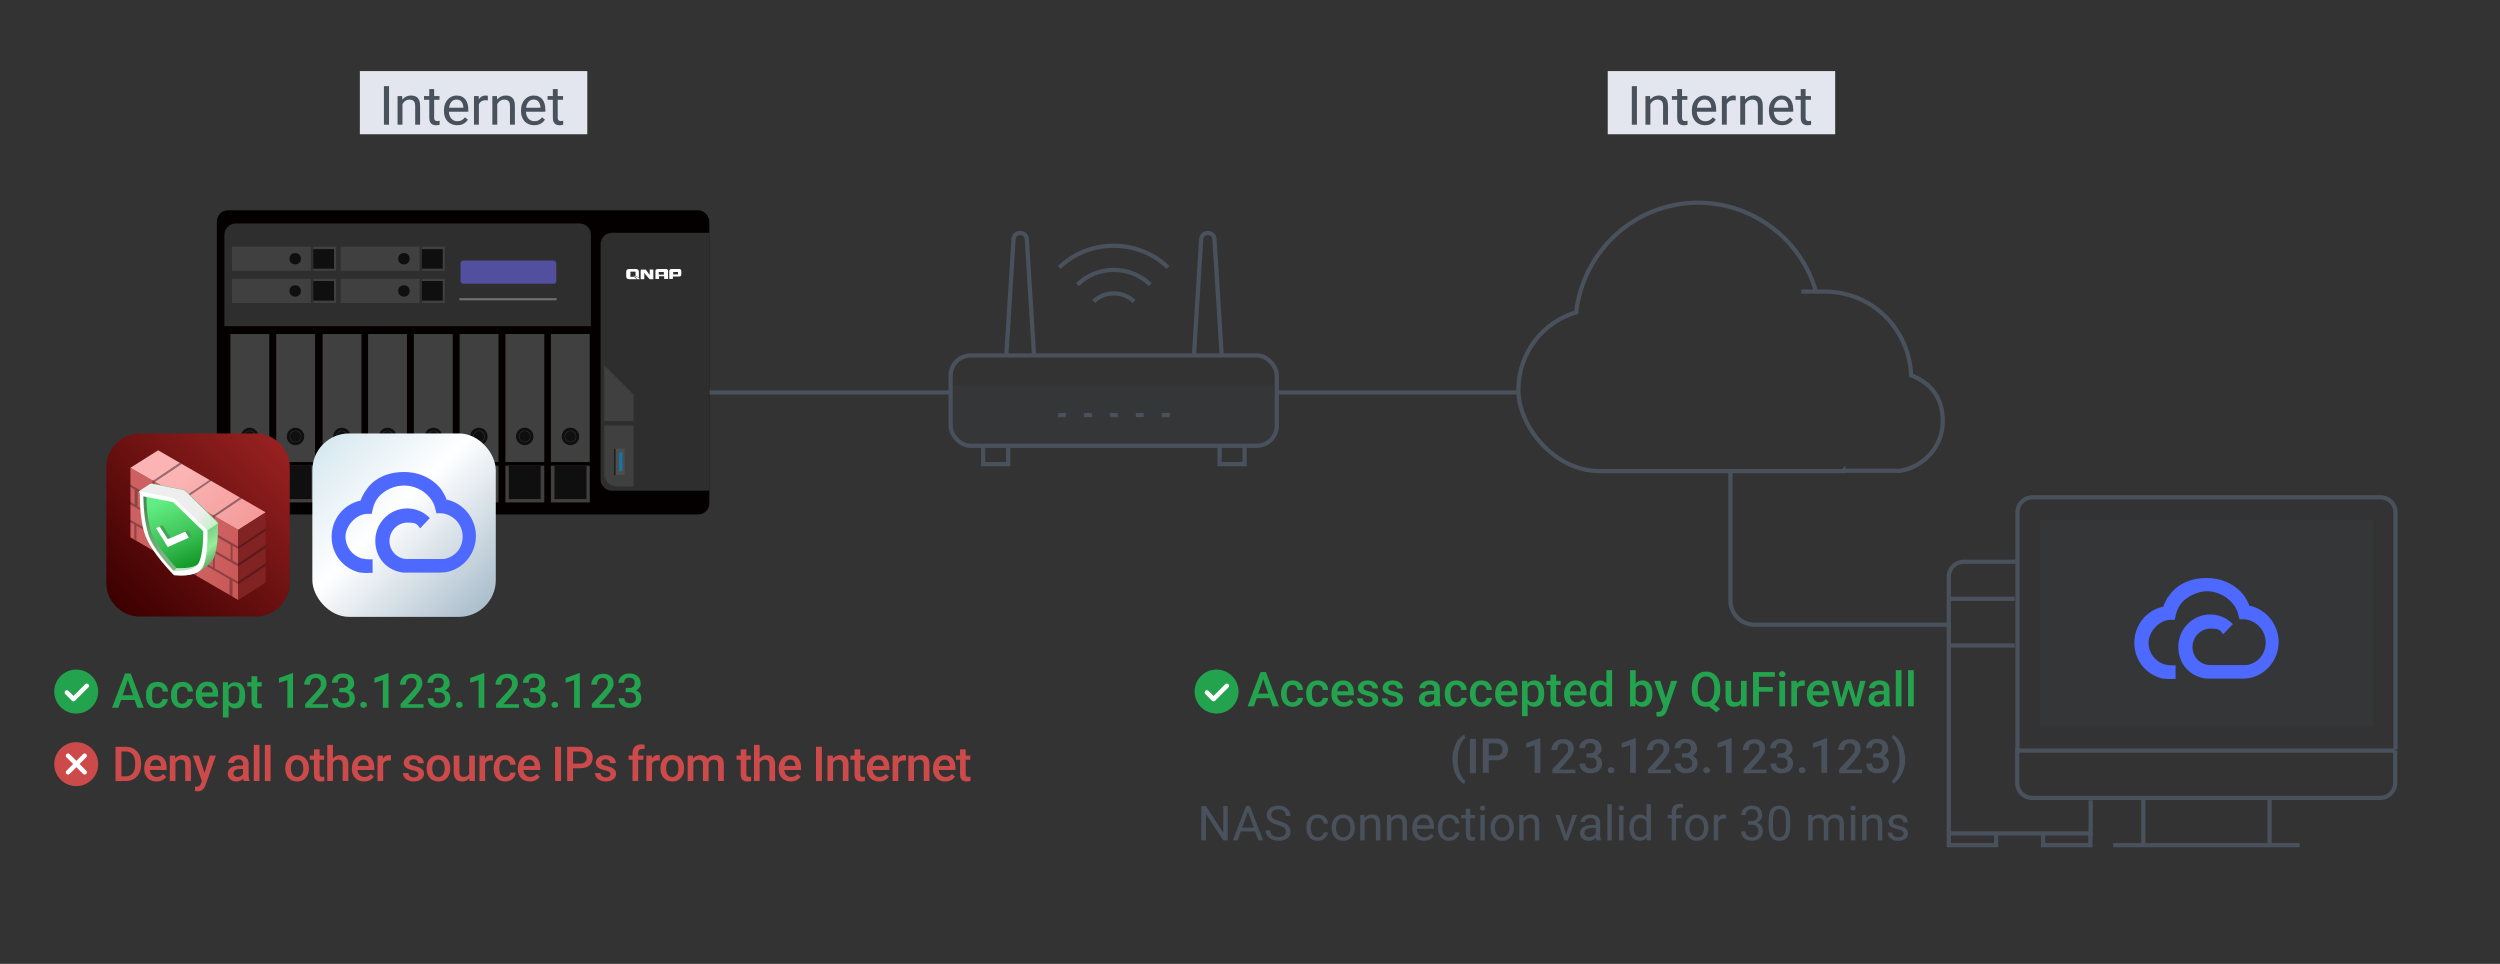 <?xml version="1.0" encoding="UTF-8"?>
<svg id="_圖層_3" data-name=" 圖層 3" xmlns="http://www.w3.org/2000/svg" xmlns:xlink="http://www.w3.org/1999/xlink" viewBox="0 0 830 320">
  <rect x="0" y="0" width="830" height="320" fill="#333333" stroke="none"/>
  <defs>
    <linearGradient id="_未命名漸層" data-name="未命名漸層" x1="1412.74" y1="-177.19" x2="1412.14" y2="-177.79" gradientTransform="translate(-141174 -17579) scale(100 -100)" gradientUnits="userSpaceOnUse">
      <stop offset="0" stop-color="#a42525"/>
      <stop offset="0" stop-color="#a32525"/>
      <stop offset="1" stop-color="#3e0000"/>
    </linearGradient>
    <linearGradient id="_未命名漸層_2" data-name="未命名漸層 2" x1="1402.2" y1="-176" x2="1402.7" y2="-176.3" gradientTransform="translate(-82380.8 -12506.8) scale(58.8 -72.1)" gradientUnits="userSpaceOnUse">
      <stop offset="0" stop-color="#cd6161"/>
      <stop offset="1" stop-color="#c44c4c"/>
    </linearGradient>
    <linearGradient id="_未命名漸層_3" data-name="未命名漸層 3" x1="1407.28" y1="-172.42" x2="1407.68" y2="-172.62" gradientTransform="translate(-103797.9 -7322.4) scale(73.8 -43.4)" gradientUnits="userSpaceOnUse">
      <stop offset="0" stop-color="#fbb3b3"/>
      <stop offset="1" stop-color="#f49a9a"/>
    </linearGradient>
    <linearGradient id="_未命名漸層_4" data-name="未命名漸層 4" x1="1332.53" y1="-172.67" x2="1331.93" y2="-172.27" gradientTransform="translate(-19915.8 -8093.5) scale(15 -47.8)" gradientUnits="userSpaceOnUse">
      <stop offset="0" stop-color="#812323"/>
      <stop offset=".8" stop-color="#430e0e"/>
    </linearGradient>
    <linearGradient id="_未命名漸層_5" data-name="未命名漸層 5" x1="1385.93" y1="-171.96" x2="1386.13" y2="-172.56" gradientTransform="translate(-48036.7 -7279.9) scale(34.7 -43.3)" gradientUnits="userSpaceOnUse">
      <stop offset="0" stop-color="#61ed82"/>
      <stop offset=".5" stop-color="#3ec257"/>
      <stop offset="1" stop-color="#058d1a"/>
    </linearGradient>
    <linearGradient id="_未命名漸層_6" data-name="未命名漸層 6" x1="1392.99" y1="-173.82" x2="1393.29" y2="-174.32" gradientTransform="translate(-59837 -8548.8) scale(43 -50.2)" gradientUnits="userSpaceOnUse">
      <stop offset="0" stop-color="#6eb878"/>
      <stop offset=".3" stop-color="#94ef9a"/>
      <stop offset=".7" stop-color="#27522d"/>
      <stop offset="1" stop-color="#101f13"/>
    </linearGradient>
    <linearGradient id="_未命名漸層_7" data-name="未命名漸層 7" x1="1385.93" y1="-171.96" x2="1386.13" y2="-172.56" gradientTransform="translate(-48036.7 -7279.9) scale(34.7 -43.3)" gradientUnits="userSpaceOnUse">
      <stop offset="0" stop-color="#61ed82"/>
      <stop offset=".5" stop-color="#3ec257"/>
      <stop offset="1" stop-color="#058d1a"/>
    </linearGradient>
    <linearGradient id="_未命名漸層_8" data-name="未命名漸層 8" x1="1351.93" y1="-171.6" x2="1352.03" y2="-172.3" gradientTransform="translate(-25094.4 -7086.6) scale(18.6 -42.2)" gradientUnits="userSpaceOnUse">
      <stop offset="0" stop-color="#2d713c"/>
      <stop offset="1" stop-color="#7db385"/>
    </linearGradient>
    <linearGradient id="_未命名漸層_9" data-name="未命名漸層 9" x1="1393.17" y1="-167.03" x2="1393.77" y2="-167.43" gradientTransform="translate(-59701 -4289.2) scale(42.9 -26.7)" gradientUnits="userSpaceOnUse">
      <stop offset="0" stop-color="#eee"/>
      <stop offset=".3" stop-color="#bcf1c0"/>
      <stop offset=".4" stop-color="#7cc281"/>
      <stop offset="1" stop-color="#4a9e51"/>
      <stop offset="1" stop-color="#4a9e51"/>
      <stop offset="1" stop-color="#26d033"/>
    </linearGradient>
    <linearGradient id="_未命名漸層_10" data-name="未命名漸層 10" x1="1354.12" y1="-146.37" x2="1354.62" y2="-146.37" gradientTransform="translate(-26338 -1447) scale(19.5 -11.1)" gradientUnits="userSpaceOnUse">
      <stop offset="0" stop-color="#43a458"/>
      <stop offset="1" stop-color="#7db385"/>
    </linearGradient>
    <linearGradient id="_未命名漸層_11" data-name="未命名漸層 11" x1="996.95" y1="-760" x2="997.55" y2="-759.4" gradientTransform="translate(-99594 76141) scale(100)" gradientUnits="userSpaceOnUse">
      <stop offset="0" stop-color="#cce2ed"/>
      <stop offset=".5" stop-color="#fff"/>
      <stop offset="1" stop-color="#adc0ce"/>
    </linearGradient>
  </defs>
  <g>
    <polyline points="678.3 276.7 678.3 280.6 694 280.6 694 276.7" style="fill: none; stroke: #49515c; stroke-width: 1.4px;"/>
    <polyline points="647 276.7 647 280.6 662.7 280.6 662.7 276.7" style="fill: none; stroke: #49515c; stroke-width: 1.4px;"/>
    <path d="M669.8,186.5h-17.8c-2.8,0-5,2.2-5,5v85.2h47.1v-11" style="fill: none; stroke: #49515c; stroke-width: 1.4px;"/>
    <line x1="647" y1="198.8" x2="668.9" y2="198.8" style="fill: none; stroke: #49515c; stroke-width: 1.4px;"/>
    <line x1="753.5" y1="280.6" x2="753.5" y2="265" style="fill: none; stroke: #49515c; stroke-width: 1.4px;"/>
    <line x1="711.6" y1="265" x2="711.6" y2="280.6" style="fill: none; stroke: #49515c; stroke-width: 1.4px;"/>
    <line x1="701.6" y1="280.6" x2="763.5" y2="280.6" style="fill: none; stroke: #49515c; stroke-width: 1.4px;"/>
    <path d="M795.3,249.2h-125.6v10.7c0,2.8,2.2,5,5,5h115.5c2.8,0,5-2.2,5-5v-10.7h.1Z" style="fill: none; stroke: #49515c; stroke-width: 1.4px;"/>
    <path d="M669.8,248.8v-78.7c0-2.8,2.2-5,5-5h115.5c2.8,0,5,2.2,5,5v78.7" style="fill: none; stroke: #49515c; stroke-width: 1.4px;"/>
    <rect x="677.4" y="172.6" width="110.3" height="68.7" style="fill: #49515c; isolation: isolate; opacity: .1;"/>
    <line x1="647" y1="214.3" x2="668.9" y2="214.3" style="fill: none; stroke: #49515c; stroke-width: 1.4px;"/>
  </g>
  <g>
    <rect x="72" y="69.8" width="163.5" height="101" rx="3.7" ry="3.7" style="fill: #040000;"/>
    <path d="M203.1,77.3h32.5v85.6h-32.5c-2,0-3.7-1.7-3.7-3.7v-78.2c0-2,1.7-3.7,3.7-3.7Z" style="fill: #2e2e2f;"/>
    <path d="M200.6,121.4v35.9c0,2.4,1.9,4.2,4.2,4.2h5.5v-30.5l-9.7-9.7h0v.1Z" style="fill: #404040;"/>
    <rect x="200.5" y="139.8" width="9.8" height="1.5" style="fill: #2e2e2f;"/>
    <path d="M78.2,74.2h114.3c2,0,3.7,1.7,3.7,3.7v30.4h-121.7v-30.4c0-2,1.7-3.7,3.7-3.7h0Z" style="fill: #2e2e2f;"/>
    <g>
      <g>
        <path d="M221.7,92.6h-1.2v-.9h-1.7v.9h-1.2v-2.6c0-.2,0-.4.2-.5s.4-.2.7-.2h2.4c.3,0,.5,0,.7.2.2,0,.2.3.2.5v2.6h-.1ZM220.4,91.2v-.9h-1.7v.9h1.7Z" style="fill: #fff;"/>
        <path d="M226.1,89.5c-.1,0-.3-.2-.6-.2h-2.4c-.3,0-.5,0-.7.2s-.2.3-.2.5h0v2.6h1.2v-.8h2c.6,0,.8-.2.8-.7v-1c0-.2,0-.4-.2-.5h0l.1-.1ZM225.1,91.1h-1.6v-.8h1.6v.8Z" style="fill: #fff;"/>
        <path d="M215.9,89.4h-.2v1.9h0c-.2-.3-1-1.4-1.3-1.8h-1.6s-.1.2-.1.3h0v2.9h1.2v-2h.1c.2.4,1.7,2,1.7,2h1.2v-3.2h-1v-.2.1Z" style="fill: #fff;"/>
      </g>
      <path d="M210.6,91.9h-1.3v-1.7h1.7v1.4c.5.2.9.4,1.1.6v-2c0-.5-.3-.8-.9-.9h-2.2c-.7,0-1.1.3-1.1.9v1.6c0,.6.4.9,1.1.9h2.4c-.2-.2-.5-.5-.8-.7h0v-.1Z" style="fill: #fff;"/>
      <path d="M210.2,91.5c.4.2,1.1.7,1.3,1.2h.9c-.1-.3-.7-.9-2.2-1.2h0Z" style="fill: #fff;"/>
    </g>
    <rect x="152.5" y="99" width="32.3" height=".7" style="fill: #717071;"/>
    <rect x="152.9" y="86.5" width="31.8" height="7.7" rx=".9" ry=".9" style="fill: #524f9f;"/>
    <g>
      <rect x="107.1" y="110.9" width="12.9" height="42.5" style="fill: #404040;"/>
      <rect x="107.1" y="154.6" width="12.9" height="12.2" style="fill: #404040;"/>
      <circle cx="113.5" cy="144.9" r="1.8" style="fill: #0f0f0f;"/>
      <circle cx="113.5" cy="144.9" r="2.4" style="fill: none; stroke: #0f0f0f; stroke-miterlimit: 10;"/>
      <rect x="108.2" y="154.6" width="10.6" height="11.1" style="fill: #0f0f0f;"/>
    </g>
    <g>
      <rect x="122.2" y="110.9" width="12.9" height="42.5" style="fill: #404040;"/>
      <rect x="122.2" y="154.6" width="12.9" height="12.2" style="fill: #404040;"/>
      <circle cx="128.7" cy="144.9" r="1.8" style="fill: #0f0f0f;"/>
      <circle cx="128.7" cy="144.9" r="2.4" style="fill: none; stroke: #0f0f0f; stroke-miterlimit: 10;"/>
      <rect x="123.4" y="154.6" width="10.6" height="11.1" style="fill: #0f0f0f;"/>
    </g>
    <g>
      <rect x="76.5" y="110.9" width="12.9" height="42.5" style="fill: #404040;"/>
      <rect x="76.5" y="154.6" width="12.9" height="12.2" style="fill: #404040;"/>
      <circle cx="82.9" cy="144.9" r="1.8" style="fill: #0f0f0f;"/>
      <circle cx="82.9" cy="144.9" r="2.4" style="fill: none; stroke: #0f0f0f; stroke-miterlimit: 10;"/>
      <rect x="77.7" y="154.6" width="10.6" height="11.1" style="fill: #0f0f0f;"/>
    </g>
    <g>
      <rect x="91.7" y="110.9" width="12.9" height="42.5" style="fill: #404040;"/>
      <rect x="91.7" y="154.6" width="12.9" height="12.2" style="fill: #404040;"/>
      <circle cx="98.1" cy="144.9" r="1.8" style="fill: #0f0f0f;"/>
      <circle cx="98.1" cy="144.9" r="2.4" style="fill: none; stroke: #0f0f0f; stroke-miterlimit: 10;"/>
      <rect x="92.8" y="154.6" width="10.6" height="11.1" style="fill: #0f0f0f;"/>
    </g>
    <g>
      <rect x="137.4" y="110.9" width="12.9" height="42.5" style="fill: #404040;"/>
      <rect x="137.4" y="154.6" width="12.9" height="12.2" style="fill: #404040;"/>
      <circle cx="143.9" cy="144.9" r="1.8" style="fill: #0f0f0f;"/>
      <circle cx="143.9" cy="144.9" r="2.4" style="fill: none; stroke: #0f0f0f; stroke-miterlimit: 10;"/>
      <rect x="138.6" y="154.6" width="10.6" height="11.1" style="fill: #0f0f0f;"/>
    </g>
    <g>
      <rect x="152.6" y="110.9" width="12.9" height="42.5" style="fill: #404040;"/>
      <rect x="152.6" y="154.6" width="12.9" height="12.2" style="fill: #404040;"/>
      <circle cx="159" cy="144.9" r="1.8" style="fill: #0f0f0f;"/>
      <circle cx="159" cy="144.9" r="2.4" style="fill: none; stroke: #0f0f0f; stroke-miterlimit: 10;"/>
      <rect x="153.8" y="154.6" width="10.6" height="11.1" style="fill: #0f0f0f;"/>
    </g>
    <g>
      <rect x="167.8" y="110.9" width="12.9" height="42.5" style="fill: #404040;"/>
      <rect x="167.8" y="154.6" width="12.9" height="12.2" style="fill: #404040;"/>
      <circle cx="174.2" cy="144.9" r="1.8" style="fill: #0f0f0f;"/>
      <circle cx="174.2" cy="144.9" r="2.4" style="fill: none; stroke: #0f0f0f; stroke-miterlimit: 10;"/>
      <rect x="168.9" y="154.6" width="10.6" height="11.1" style="fill: #0f0f0f;"/>
    </g>
    <g>
      <rect x="182.9" y="110.9" width="12.9" height="42.5" style="fill: #404040;"/>
      <rect x="182.9" y="154.6" width="12.9" height="12.2" style="fill: #404040;"/>
      <circle cx="189.4" cy="144.9" r="1.8" style="fill: #0f0f0f;"/>
      <circle cx="189.4" cy="144.9" r="2.4" style="fill: none; stroke: #0f0f0f; stroke-miterlimit: 10;"/>
      <rect x="184.1" y="154.6" width="10.6" height="11.1" style="fill: #0f0f0f;"/>
    </g>
    <g>
      <rect x="113.1" y="81.9" width="26.2" height="8" style="fill: #404040;"/>
      <rect x="140.1" y="81.9" width="7.6" height="8" style="fill: #404040;"/>
      <circle cx="134.1" cy="85.9" r="1.1" style="fill: #0f0f0f;"/>
      <circle cx="134.1" cy="85.9" r="1.4" style="fill: none; stroke: #0f0f0f; stroke-miterlimit: 10;"/>
      <rect x="140.1" y="82.7" width="6.9" height="6.5" style="fill: #0f0f0f;"/>
    </g>
    <g>
      <rect x="113.1" y="92.6" width="26.2" height="8" style="fill: #404040;"/>
      <rect x="140.1" y="92.6" width="7.6" height="8" style="fill: #404040;"/>
      <circle cx="134.1" cy="96.6" r="1.1" style="fill: #0f0f0f;"/>
      <circle cx="134.1" cy="96.6" r="1.4" style="fill: none; stroke: #0f0f0f; stroke-miterlimit: 10;"/>
      <rect x="140.1" y="93.3" width="6.9" height="6.5" style="fill: #0f0f0f;"/>
    </g>
    <g>
      <rect x="77" y="81.9" width="26.2" height="8" style="fill: #404040;"/>
      <rect x="104" y="81.9" width="7.6" height="8" style="fill: #404040;"/>
      <circle cx="98" cy="85.9" r="1.1" style="fill: #0f0f0f;"/>
      <circle cx="98" cy="85.9" r="1.4" style="fill: none; stroke: #0f0f0f; stroke-miterlimit: 10;"/>
      <rect x="104" y="82.7" width="6.9" height="6.5" style="fill: #0f0f0f;"/>
    </g>
    <g>
      <rect x="77" y="92.6" width="26.2" height="8" style="fill: #404040;"/>
      <rect x="104" y="92.6" width="7.6" height="8" style="fill: #404040;"/>
      <circle cx="98" cy="96.6" r="1.1" style="fill: #0f0f0f;"/>
      <circle cx="98" cy="96.6" r="1.4" style="fill: none; stroke: #0f0f0f; stroke-miterlimit: 10;"/>
      <rect x="104" y="93.3" width="6.9" height="6.5" style="fill: #0f0f0f;"/>
    </g>
    <g>
      <rect x="203.8" y="149" width="3.6" height="8.7" style="fill: #4c4d4f;"/>
      <rect x="203.8" y="149" width=".6" height="8.7" style="fill: #1f2123;"/>
      <rect x="205.6" y="150.2" width="1" height="6.2" style="fill: #0d7aa9;"/>
    </g>
  </g>
  <g>
    <rect x="315.6" y="118" width="108.3" height="30" rx="6.7" ry="6.7" style="fill: none; stroke: #49515c; stroke-width: 1.4px;"/>
    <polyline points="334.7 148 334.7 154.1 326.4 154.1 326.4 148" style="fill: none; stroke: #49515c; stroke-width: 1.4px;"/>
    <polyline points="413.2 148 413.2 154.1 404.9 154.1 404.9 148" style="fill: none; stroke: #49515c; stroke-width: 1.4px;"/>
    <line x1="351.3" y1="137.8" x2="353.9" y2="137.8" style="fill: none; stroke: #49515c; stroke-width: 1.4px;"/>
    <line x1="359.9" y1="137.8" x2="362.5" y2="137.8" style="fill: none; stroke: #49515c; stroke-width: 1.4px;"/>
    <line x1="368.5" y1="137.8" x2="371.1" y2="137.8" style="fill: none; stroke: #49515c; stroke-width: 1.4px;"/>
    <line x1="377.1" y1="137.8" x2="379.7" y2="137.8" style="fill: none; stroke: #49515c; stroke-width: 1.4px;"/>
    <line x1="385.7" y1="137.8" x2="388.4" y2="137.8" style="fill: none; stroke: #49515c; stroke-width: 1.4px;"/>
    <path d="M343.3,118l-2.4-38.7c-.3-2.6-4.1-2.6-4.4,0l-2.4,38.7" style="fill: none; stroke: #49515c; stroke-width: 1.4px;"/>
    <path d="M405.6,118l-2.4-38.7c-.3-2.6-4.1-2.6-4.4,0l-2.4,38.7" style="fill: none; stroke: #49515c; stroke-width: 1.4px;"/>
    <path d="M376.5,100.1c-1.8-1.7-4.1-2.7-6.7-2.7s-5,1-6.7,2.7" style="fill: none; stroke: #49515c; stroke-width: 1.4px;"/>
    <path d="M381.9,94.5c-3.1-3-7.4-4.9-12.1-4.9s-9,1.9-12.1,4.9" style="fill: none; stroke: #49515c; stroke-width: 1.4px;"/>
    <path d="M387.8,88.8c-4.7-4.5-11-7.2-18.1-7.2s-13.3,2.7-18,7.2" style="fill: none; stroke: #49515c; stroke-width: 1.4px;"/>
    <path d="M424,127.8v13.5c0,3.7-3,6.7-6.7,6.7h-94.9c-3.7,0-6.7-3-6.7-6.7v-13.5h108.3Z" style="fill: #49515c; isolation: isolate; opacity: .1;"/>
  </g>
  <g id="icon-0093-Mount_cloud" data-name="icon-0093-Mount cloud">
    <g id="cloud">
      <path d="M612,156.3h19c7.9-1.4,14-8.2,14-16.4s-4.3-12.9-10.5-15.3c-.7-15.5-13-27.8-28.8-27.8s-2.1,0-2.8,0c-4.8-17.1-20.8-29.5-39.1-29.5h0c-21,0-38.2,16-40.5,36.4-11.3,3.3-19.2,13.7-19.2,25.8s12,26.9,26.9,26.9h81v-.1Z" style="fill: none; stroke: #49515c; stroke-width: 1.4px;"/>
    </g>
  </g>
  <line x1="235.6" y1="130.3" x2="315.6" y2="130.3" style="fill: none; stroke: #49515c; stroke-width: 1.4px;"/>
  <line x1="424" y1="130.3" x2="504.1" y2="130.3" style="fill: none; stroke: #49515c; stroke-width: 1.4px;"/>
  <g id="QPKG-0030-QuFirewall">
    <g id="Qufirewall_100" data-name="Qufirewall 100">
      <g id="app_icon_qts_1" data-name="app icon qts 1">
        <path id="Rectangle" d="M46.5,143.9h38.4c6.2,0,11.3,5.1,11.3,11.2v38.4c0,6.2-5.1,11.2-11.2,11.2h-38.5c-6.2,0-11.2-5-11.2-11.1v-38.5c0-6.1,5-11.2,11.2-11.2h0Z" style="fill: url(#_未命名漸層); fill-rule: evenodd;"/>
        <polygon id="Path-3" points="43.3 155.3 43.3 178.4 79.1 199.2 79.1 175.9 43.3 155.3" style="fill: url(#_未命名漸層_2); fill-rule: evenodd;"/>
        <polygon id="Path-2-Copy-8" points="43.3 155.3 79.1 175.9 88.2 170.1 52.5 149.5 43.3 155.3" style="fill: url(#_未命名漸層_3); fill-rule: evenodd;"/>
        <polygon id="Path-2-Copy-3" points="79.1 199.2 79.1 175.9 88.2 170.1 88.2 193.4 79.1 199.2" style="fill: url(#_未命名漸層_4); fill-rule: evenodd;"/>
        <path d="M77.2,198.1v-5.3l1.8,1.1v-.8l-7.7-4.4v-5.1l5.6,3.2.3.2,1.8,1v-.9l-1.8-1v-4.9l1.8,1v-.8l-7.7-4.4v-5.7l-.7-.4v5.7l-9.3-5.2v-5.8l-.7-.4v5.7l-9.3-5.3v-5.8l-.7-.4v5.7l-7.5-4.3v.8l1.6.9v5l-1.6-1v.9l1.6.9h0l5.7,3.2v5.1l-7.4-4.2v.8l1.6.9v4.9l.7.4v-4.9l9.3,5.4v5l.7.4v-5l9.3,5.3v5.1l.7.4v-5.1l10.9,6.3v5.2l.7.5h.2l.1.1ZM65.7,174.6l10.9,6.3v4.9l-10.9-6.2v-4.9h0v-.1ZM55.7,168.9l9.3,5.3v4.9l-9.3-5.2v-5h0ZM45.7,168.2v-5l9.3,5.2v5l-9.3-5.2ZM60.7,182.6l-9.3-5.3v-5.1l3.6,2h0l5.5,3.2v5.1h.1l.1.1ZM70.7,188.3l-9.3-5.3v-5.1l9.3,5.3v5.1Z" style="isolation: isolate; opacity: .3;"/>
        <polygon points="79.1 182.2 88.2 176.2 88.2 175.4 79.1 181.5 79.1 182.2" style="isolation: isolate; opacity: .3;"/>
        <polygon points="79.1 188 88.2 181.9 88.2 181 79.1 187.1 79.1 188" style="isolation: isolate; opacity: .3;"/>
        <polygon points="79.1 193.9 88.2 187.9 88.2 187 79.1 193.1 79.1 193.9" style="isolation: isolate; opacity: .3;"/>
        <g>
          <polygon points="70.2 159.6 69.6 159.3 60.7 165.3 61.3 165.7 70.2 159.6" style="isolation: isolate; opacity: .4;"/>
          <polygon points="80.3 165.5 79.7 165.1 70.8 171.1 71.4 171.5 80.3 165.5" style="isolation: isolate; opacity: .4;"/>
          <polygon points="50.8 159.6 51.4 160 60.4 154 59.7 153.6 50.8 159.6" style="isolation: isolate; opacity: .4;"/>
        </g>
        <path id="face" d="M57.3,190.1c-4.9-5.4-7.9-9.8-8.9-13.1-.9-3.2-1.5-7.5-1.5-12.7v-.2l10.5,2.1,10.5,10.3v.6c0,5.1-.6,8.6-1.5,10.7-1,2.1-4,3.1-9.1,2.7v-.4h0Z" style="fill: url(#_未命名漸層_5); fill-rule: evenodd;"/>
        <path id="Path" d="M61,162.6l-10.5-2.1c-.2,0-1.4.7-3.7,2.3h0c-.2.2-.4.5-.4.8.9,6,1.7,10.1,2.4,12.2,1,3.4,2.9,7.6,7.6,12.9l.9.9h.8c.2.3-.7,1.3-.5,1.3s2.2.1,2.2.1c5.3.4,10-3.3,11.1-5.6.9-2.1,1.5-5.7,1.5-10.9v-.6c0-.3-.2-.7-.4-.9l-10.5-10.2c-.2-.2-.4-.2-.5-.3h0v.1ZM57.3,166l10.5,10.2c0,5,0,7.7-1,9.7h0c-1,1.9-3.7,2.8-8.2,2.6h-.2c-4.8-5.2-7.6-9.3-8.5-12.4v-.2c-.9-3-1.4-6.9-1.5-11.6v-.5l8.8,2.1h0l.1.1Z" style="fill: url(#_未命名漸層_6);"/>
        <polygon id="Path-27" points="57.9 189.7 59.6 185.6 67.9 186.4 64.6 189.7 57.9 189.7" style="fill: #bbe5c5; fill-rule: evenodd;"/>
        <path id="Path-2" d="M57.3,190.1c-4.9-5.4-7.9-9.8-8.9-13.1-.9-3.2-1.5-7.5-1.5-12.7v-.2l10.5,2.1,10.5,10.3v.6c0,5.1-.6,8.6-1.5,10.7-1,2.1-4,3.1-9.1,2.7v-.4h0Z" style="fill: url(#_未命名漸層_7); fill-rule: evenodd;"/>
        <path id="Path-4" d="M66.7,186.3h1.2c0,.1-3.3,3.5-3.3,3.5h-7.5l1.3-1.2h.2c4.5.2,7.1-.6,8.1-2.3Z" style="fill: #bbe5c5; fill-rule: evenodd;"/>
        <path id="Path-5" d="M47.1,164l1.5.3h0c0,4.6.5,8.3,1.3,11.3v.4l.2.2c.8,2.9,3.5,6.8,7.9,11.7l.6.7-1.2,1.2-.8-.9h0c-4.8-5.4-6.6-9.6-7.7-13v-.4c-.5-1.6-1.1-4-1.6-7.2v-4.2h-.2v-.1Z" style="fill: url(#_未命名漸層_8); fill-rule: evenodd;"/>
        <path id="Path-6" d="M50.4,160.6h0l10.6,2.1s.2.1.4.2h0l10.5,10.3c.2.2.3.4.4.6l-4.6,3.1v-.6l-10.5-10.1-.4-.6-10.7-2.1c0-.2,0-.4.2-.5h0l1.3-.9c1.5-1,2.3-1.5,2.5-1.5h.3Z" style="fill: url(#_未命名漸層_9); fill-rule: evenodd;"/>
        <path id="white-frame" d="M57.3,165.3l-10.5-2.1c-.2,0-.4.1-.4.4v.2c0,5.3.5,9.6,1.5,13,1,3.5,4,7.9,9,13.3l.5.5c.2.2.4.4.6.4,5.2.4,8.3-.6,9.4-2.9,1-2.1,1.5-5.8,1.5-10.9v-.6c0-.3-.2-.7-.4-.9l-10.6-10.1c-.2-.2-.4-.3-.5-.3h-.1ZM57.6,166.8l9.9,9.6h0c0,5.1-.6,8.5-1.5,10.5h0c-1,1.9-3.7,2.8-8.2,2.6h-.2c-4.8-5.2-7.6-9.3-8.5-12.4v-.2c-.9-3-1.4-6.9-1.5-11.6v-.5l9.9,1.9h0l.1.1Z" style="fill: #fff;"/>
        <polygon id="Path-7" points="62.4 176 63.7 178.1 56.7 181.1 51.8 175.3 52.7 174.9 54 174.4 56.7 178.5 62.4 176" style="fill: url(#_未命名漸層_10); fill-rule: evenodd;"/>
        <polygon id="Path-8" points="61.5 176.5 62.7 178.5 55.7 181.6 51.8 175.3 53 174.8 55.7 179 61.5 176.5" style="fill: #fff;"/>
      </g>
    </g>
  </g>
  <g id="QPKG-myQNAPcloud_Link" data-name="QPKG-myQNAPcloud Link">
    <g>
      <rect x="103.7" y="143.9" width="60.9" height="60.9" rx="12.2" ry="12.2" style="fill: url(#_未命名漸層_11);"/>
      <path d="M148.4,166.2c-.4-1.2-1-2.3-1.7-3.4h0s-3.8-6.1-12.6-6.1-12.2,5.5-12.2,5.5c-.9,1.2-1.7,2.6-2.2,4-5.6,1.2-9.6,6.1-9.6,12s3.9,10.6,9.4,11.9h.4c.8.1,1.5.2,2.3.1h1.5v-4.5h-1.2c-.8,0-1.6-.1-2.3-.3h-.2c-3.1-1-5.3-3.9-5.3-7.2s3.1-7.3,7-7.6h1.7c0-.1.4-1.8.4-1.8.8-3.2,2.7-5.1,5.3-6.4,2-1,6.4-2.4,11.3.7,1.9,1.4,3.5,3.2,4.1,5.7l.4,1.6h1.7c3.9.4,7,3.7,7,7.7s-2.6,6.9-6.3,7.5h-12.1c-3.3,0-5.9-2.7-5.9-6s2.7-6.1,6-6.1,3.1.7,4.2,1.9l3.2-3.4c-1-1-2.2-1.9-3.5-2.4s-2.6-.8-4-.8c-5.9,0-10.6,4.8-10.6,10.7s4,10,9.3,10.6h12.3c.9,0,1.8-.1,2.6-.3h.1c5.4-1.4,9.1-6.3,9.1-11.9s-4-10.8-9.6-12h0v.3h0Z" style="fill: #4d69ff; fill-rule: evenodd;"/>
    </g>
  </g>
  <path d="M574.5,156.4v43c0,4.4,3.6,8,8,8h64.4" style="fill: none; stroke: #49515c; stroke-width: 1.4px;"/>
  <path d="M746.9,201.4c-.4-1.2-1-2.3-1.7-3.4h0s-3.8-6.1-12.6-6.1-12.2,5.5-12.2,5.5c-1,1.2-1.7,2.6-2.2,4-5.6,1.2-9.6,6.1-9.6,12s3.9,10.6,9.4,11.9h.5c.8.1,1.5.2,2.3.1h1.5v-4.5h-1.2c-.8,0-1.5-.1-2.3-.3h-.2c-3.1-1-5.3-3.9-5.3-7.2s3.1-7.3,7-7.6h1.7c0-.1.4-1.8.4-1.8.8-3.2,2.7-5.1,5.3-6.4s6.4-2.4,11.3.7c1.9,1.4,3.5,3.2,4.1,5.7l.4,1.6h1.7c3.9.4,7,3.7,7,7.7s-2.7,6.9-6.3,7.5h-12.1c-3.3,0-5.9-2.7-5.9-6s2.7-6.1,6-6.1,3.2.7,4.2,1.9l3.2-3.4c-1-1-2.2-1.9-3.5-2.4s-2.6-.8-4-.8c-5.8,0-10.6,4.8-10.6,10.7s4,10,9.3,10.6h12.3c.9,0,1.8-.1,2.6-.3h0c5.4-1.4,9.1-6.3,9.1-11.9s-4-10.8-9.6-12h0v.3h0Z" style="fill: #4d69ff; fill-rule: evenodd;"/>
  <g>
    <path d="M482.2,252.2h0c0-1.2.1-2.3.4-3.2s.6-1.7.9-2.4.8-1.3,1.3-1.7.9-.8,1.3-1l.4,1.1c-.3.2-.6.5-.9.9s-.6.9-.8,1.5c-.2.6-.4,1.2-.6,2s-.2,1.6-.2,2.6v.2c0,1,0,1.8.2,2.6s.3,1.4.6,2c.2.6.5,1.1.8,1.5s.6.7.9,1l-.4,1c-.4-.2-.8-.5-1.3-1s-.9-1-1.3-1.7-.7-1.5-.9-2.4-.4-1.9-.4-3h0Z" style="fill: #49515c;"/>
    <path d="M490,245.3v11.4h-2v-11.4h2Z" style="fill: #49515c;"/>
    <path d="M496.7,252.4h-3v-1.6h3c.5,0,.9,0,1.2-.2.3-.2.6-.4.7-.7s.2-.6.2-1,0-.7-.2-1-.4-.6-.7-.8c-.3-.2-.7-.3-1.2-.3h-2.4v9.8h-2v-11.4h4.3c.9,0,1.6.2,2.2.5s1.1.7,1.4,1.3c.3.5.5,1.2.5,1.9s-.2,1.4-.5,1.9-.8.9-1.4,1.2-1.4.4-2.2.4h.1Z" style="fill: #49515c;"/>
    <path d="M511.4,245.2v11.4h-1.9v-9.2l-2.8.9v-1.6l4.4-1.6h.3v.1Z" style="fill: #49515c;"/>
    <path d="M523,255.2v1.5h-7.6v-1.3l3.7-4c.4-.5.7-.9,1-1.2s.4-.6.5-.9v-.8c0-.3,0-.7-.2-.9s-.3-.5-.6-.6c-.3-.2-.6-.2-.9-.2s-.8,0-1.1.3c-.3.2-.5.4-.6.8,0,.3-.2.7-.2,1.1h-1.9c0-.7.2-1.3.5-1.8s.7-1,1.3-1.3,1.3-.5,2.1-.5,1.4.1,1.9.4.9.6,1.2,1.1.4,1,.4,1.7,0,.7-.2,1.1c0,.3-.3.7-.5,1s-.5.7-.7,1c-.3.3-.6.7-.9,1.1l-2.5,2.7h5.2v-.3h.1Z" style="fill: #49515c;"/>
    <path d="M526.7,251.6v-1h1.4c.7,0,1.2,0,1.7.2s.9.4,1.2.6.5.6.7.9c0,.3.2.7.2,1.1s0,1-.3,1.4c-.2.4-.5.8-.8,1.1s-.8.5-1.2.6c-.5.1-1,.2-1.5.2s-1,0-1.4-.2c-.4-.1-.8-.3-1.2-.6-.4-.3-.6-.6-.8-1s-.3-.9-.3-1.4h1.9c0,.3,0,.6.2.9.2.3.4.5.7.6s.6.2,1,.2.7,0,1-.2c.3-.1.5-.3.7-.6s.2-.6.2-1,0-.8-.3-1.1-.4-.5-.7-.6-.7-.2-1.1-.2h-1.3v.1ZM526.7,250.1h1.1c.4,0,.8,0,1.1-.2s.5-.4.6-.6.2-.6.2-.9,0-.7-.2-.9c0-.3-.3-.5-.6-.6s-.6-.2-1-.2-.6,0-.9.2c-.3.1-.5.3-.6.6s-.2.5-.2.9h-1.9c0-.6.2-1.1.5-1.6s.8-.8,1.3-1.1,1.2-.4,1.9-.4,1.4.1,1.9.4c.5.2,1,.6,1.3,1.1s.5,1.1.5,1.8,0,.7-.2,1-.4.6-.7.9-.7.5-1.1.7c-.4.2-1,.3-1.5.3h-1.4v-1.4h-.1Z" style="fill: #49515c;"/>
    <path d="M533.8,255.7c0-.3,0-.5.3-.7.2-.2.5-.3.8-.3s.6.1.8.3.3.4.3.7,0,.5-.3.7-.5.3-.8.3-.6,0-.8-.3c-.2-.2-.3-.4-.3-.7Z" style="fill: #49515c;"/>
    <path d="M543.1,245.2v11.4h-1.9v-9.2l-2.8.9v-1.6l4.4-1.6h.3v.1Z" style="fill: #49515c;"/>
    <path d="M554.7,255.2v1.5h-7.6v-1.3l3.7-4c.4-.5.7-.9,1-1.2s.4-.6.5-.9v-.8c0-.3,0-.7-.2-.9s-.3-.5-.6-.6c-.3-.2-.6-.2-.9-.2s-.8,0-1.1.3c-.3.2-.5.4-.6.8,0,.3-.2.7-.2,1.1h-1.9c0-.7.2-1.3.5-1.8s.7-1,1.3-1.3,1.3-.5,2.1-.5,1.4.1,1.9.4.9.6,1.2,1.1.4,1,.4,1.7,0,.7-.2,1.1c0,.3-.3.7-.5,1s-.5.7-.7,1c-.3.3-.6.7-.9,1.1l-2.5,2.7h5.2v-.3h.1Z" style="fill: #49515c;"/>
    <path d="M558.4,251.6v-1h1.4c.7,0,1.2,0,1.7.2s.9.4,1.2.6.5.6.7.9c0,.3.2.7.2,1.1s0,1-.3,1.4c-.2.4-.5.8-.8,1.1s-.8.5-1.2.6c-.5.1-1,.2-1.5.2s-1,0-1.4-.2c-.4-.1-.8-.3-1.2-.6-.4-.3-.6-.6-.8-1s-.3-.9-.3-1.4h1.9c0,.3,0,.6.2.9.2.3.4.5.7.6s.6.2,1,.2.7,0,1-.2c.3-.1.5-.3.7-.6s.2-.6.2-1,0-.8-.3-1.1-.4-.5-.7-.6-.7-.2-1.1-.2h-1.3v.1ZM558.4,250.1h1.1c.4,0,.8,0,1.1-.2s.5-.4.6-.6.2-.6.2-.9,0-.7-.2-.9c0-.3-.3-.5-.6-.6s-.6-.2-1-.2-.6,0-.9.2c-.3.1-.5.3-.6.6s-.2.5-.2.9h-1.9c0-.6.2-1.1.5-1.6s.8-.8,1.3-1.1,1.2-.4,1.9-.4,1.4.1,1.9.4c.5.2,1,.6,1.3,1.1s.5,1.1.5,1.8,0,.7-.2,1-.4.6-.7.9-.7.5-1.1.7c-.4.2-1,.3-1.5.3h-1.4v-1.4h-.1Z" style="fill: #49515c;"/>
    <path d="M565.5,255.7c0-.3,0-.5.3-.7.2-.2.5-.3.8-.3s.6.1.8.3.3.4.3.7,0,.5-.3.7-.5.3-.8.3-.6,0-.8-.3c-.2-.2-.3-.4-.3-.7Z" style="fill: #49515c;"/>
    <path d="M574.9,245.2v11.4h-1.9v-9.2l-2.8.9v-1.6l4.4-1.6h.3v.1Z" style="fill: #49515c;"/>
    <path d="M586.5,255.2v1.5h-7.6v-1.3l3.7-4c.4-.5.7-.9,1-1.2s.4-.6.5-.9v-.8c0-.3,0-.7-.2-.9s-.3-.5-.6-.6c-.3-.2-.6-.2-.9-.2s-.8,0-1.1.3c-.3.2-.5.4-.6.8,0,.3-.2.7-.2,1.1h-1.9c0-.7.2-1.3.5-1.8s.7-1,1.3-1.3,1.3-.5,2.1-.5,1.4.1,1.9.4.9.6,1.2,1.1.4,1,.4,1.7,0,.7-.2,1.1c0,.3-.3.7-.5,1s-.5.7-.7,1c-.3.3-.6.7-.9,1.1l-2.5,2.7h5.2v-.3h.1Z" style="fill: #49515c;"/>
    <path d="M590.1,251.6v-1h1.4c.7,0,1.2,0,1.7.2s.9.4,1.2.6.5.6.7.9c0,.3.2.7.2,1.1s0,1-.3,1.4c-.2.4-.5.8-.8,1.1s-.8.5-1.2.6c-.5.1-1,.2-1.5.2s-1,0-1.4-.2c-.4-.1-.8-.3-1.2-.6-.4-.3-.6-.6-.8-1s-.3-.9-.3-1.4h1.9c0,.3,0,.6.2.9.2.3.4.5.7.6s.6.2,1,.2.7,0,1-.2c.3-.1.5-.3.7-.6s.2-.6.2-1,0-.8-.3-1.1-.4-.5-.7-.6-.7-.2-1.1-.2h-1.3v.1ZM590.1,250.1h1.1c.4,0,.8,0,1.1-.2s.5-.4.6-.6.2-.6.2-.9,0-.7-.2-.9c0-.3-.3-.5-.6-.6s-.6-.2-1-.2-.6,0-.9.2c-.3.1-.5.3-.6.6s-.2.5-.2.9h-1.9c0-.6.2-1.1.5-1.6s.8-.8,1.3-1.1,1.2-.4,1.9-.4,1.4.1,1.9.4c.5.2,1,.6,1.3,1.1s.5,1.1.5,1.8,0,.7-.2,1-.4.6-.7.9-.7.5-1.1.7c-.4.2-1,.3-1.5.3h-1.4v-1.4h-.1Z" style="fill: #49515c;"/>
    <path d="M597.2,255.7c0-.3,0-.5.3-.7.2-.2.5-.3.8-.3s.6.1.8.3.3.4.3.7,0,.5-.3.7-.5.3-.8.3-.6,0-.8-.3c-.2-.2-.3-.4-.3-.7Z" style="fill: #49515c;"/>
    <path d="M606.6,245.2v11.4h-1.9v-9.2l-2.8.9v-1.6l4.4-1.6h.3v.1Z" style="fill: #49515c;"/>
    <path d="M618.2,255.2v1.5h-7.6v-1.3l3.7-4c.4-.5.7-.9,1-1.2s.4-.6.5-.9v-.8c0-.3,0-.7-.2-.9s-.3-.5-.6-.6c-.3-.2-.6-.2-.9-.2s-.8,0-1.1.3c-.3.2-.5.4-.6.8,0,.3-.2.7-.2,1.1h-1.9c0-.7.2-1.3.5-1.8s.7-1,1.3-1.3,1.3-.5,2.1-.5,1.4.1,1.9.4.9.6,1.2,1.1.4,1,.4,1.7,0,.7-.2,1.1c0,.3-.3.7-.5,1s-.5.7-.7,1c-.3.3-.6.7-.9,1.1l-2.5,2.7h5.2v-.3h.1Z" style="fill: #49515c;"/>
    <path d="M621.9,251.6v-1h1.4c.7,0,1.2,0,1.7.2s.9.4,1.2.6.5.6.7.9c0,.3.2.7.2,1.1s0,1-.3,1.4c-.2.4-.5.8-.8,1.1s-.8.5-1.2.6c-.5.1-1,.2-1.5.2s-1,0-1.4-.2c-.4-.1-.8-.3-1.2-.6-.4-.3-.6-.6-.8-1s-.3-.9-.3-1.4h1.9c0,.3,0,.6.2.9.2.3.4.5.7.6s.6.2,1,.2.7,0,1-.2c.3-.1.5-.3.7-.6s.2-.6.2-1,0-.8-.3-1.1-.4-.5-.7-.6-.7-.2-1.1-.2h-1.3v.1ZM621.9,250.1h1.1c.4,0,.8,0,1.1-.2s.5-.4.6-.6.2-.6.2-.9,0-.7-.2-.9c0-.3-.3-.5-.6-.6s-.6-.2-1-.2-.6,0-.9.2c-.3.1-.5.3-.6.6s-.2.5-.2.9h-1.9c0-.6.2-1.1.5-1.6s.8-.8,1.3-1.1,1.2-.4,1.9-.4,1.4.1,1.9.4c.5.2,1,.6,1.3,1.1s.5,1.1.5,1.8,0,.7-.2,1-.4.6-.7.9-.7.5-1.1.7c-.4.2-1,.3-1.5.3h-1.4v-1.4h-.1Z" style="fill: #49515c;"/>
    <path d="M632.5,252h0c0,1.2,0,2.2-.4,3.1-.2.9-.6,1.7-1,2.4-.4.7-.8,1.3-1.3,1.7-.5.5-.9.8-1.3,1l-.4-1c.3-.2.6-.5.9-.9.3-.4.6-.9.8-1.5s.4-1.3.6-2,.2-1.6.2-2.6v-.2c0-1,0-1.8-.2-2.6s-.4-1.5-.6-2c-.3-.6-.5-1.1-.8-1.5s-.6-.7-.9-.9l.4-1c.4.2.9.5,1.3,1,.5.5.9,1,1.3,1.7.4.7.7,1.5,1,2.4.2.9.4,1.9.4,3h0v-.1Z" style="fill: #49515c;"/>
  </g>
  <g>
    <path d="M42.7,225.1l-3.4,9.9h-2.1l4.3-11.4h1.3v1.5h-.1ZM45.4,230.8v1.6h-6.2v-1.6h6.2ZM45.6,235l-3.4-9.9v-1.5h1.2l4.3,11.4h-2.1Z" style="fill: #23a34d;"/>
    <path d="M52.2,233.6c.3,0,.6,0,.8-.2.2-.1.4-.3.6-.5.2-.2.2-.5.3-.8h1.8c0,.5-.2,1-.5,1.5s-.7.8-1.2,1.1-1.1.4-1.7.4-1.2-.1-1.7-.3-.9-.5-1.2-.9-.6-.8-.7-1.4c-.2-.5-.2-1.1-.2-1.6v-.3c0-.6,0-1.1.2-1.6s.4-1,.7-1.4.7-.7,1.2-.9,1-.3,1.7-.3,1.3.1,1.8.4c.5.3.9.6,1.2,1.1s.4,1,.5,1.7h-1.8c0-.3,0-.6-.2-.8,0-.3-.3-.5-.6-.6-.2-.2-.5-.2-.9-.2s-.7,0-.9.2-.4.4-.6.6-.2.6-.3.9v2.3c0,.3.2.6.3.9,0,.3.3.5.6.6s.6.2,1,.2h-.2v-.1Z" style="fill: #23a34d;"/>
    <path d="M60.5,233.6c.3,0,.6,0,.8-.2.2-.1.4-.3.6-.5.2-.2.2-.5.3-.8h1.8c0,.5-.2,1-.5,1.5s-.7.8-1.2,1.1-1.1.4-1.7.4-1.2-.1-1.7-.3-.9-.5-1.2-.9-.6-.8-.7-1.4c-.2-.5-.2-1.1-.2-1.6v-.3c0-.6,0-1.1.2-1.6s.4-1,.7-1.4.7-.7,1.2-.9,1-.3,1.7-.3,1.3.1,1.8.4c.5.3.9.6,1.2,1.1s.4,1,.5,1.7h-1.8c0-.3,0-.6-.2-.8,0-.3-.3-.5-.6-.6-.2-.2-.5-.2-.9-.2s-.7,0-.9.2-.4.4-.6.6-.2.6-.3.9v2.3c0,.3.2.6.3.9,0,.3.3.5.6.6s.6.2,1,.2h-.2v-.1Z" style="fill: #23a34d;"/>
    <path d="M69.1,235.1c-.6,0-1.2-.1-1.7-.3s-.9-.5-1.3-.9-.6-.8-.8-1.3-.3-1-.3-1.6v-.3c0-.7,0-1.3.3-1.8.2-.5.5-1,.8-1.4s.8-.7,1.2-.9,1-.3,1.5-.3,1.1.1,1.6.3.8.5,1.1.9c.3.4.5.8.7,1.3s.2,1.1.2,1.7v.8h-6.5v-1.4h4.7c0-.5,0-.8-.2-1.1,0-.3-.3-.5-.6-.7s-.6-.3-1-.3-.6,0-.8.2-.4.3-.6.6c-.2.2-.3.6-.4.9s0,.7,0,1.2v.3c0,.4,0,.7.2,1s.3.6.4.8c.2.2.4.4.7.6s.6.2,1,.2.9,0,1.2-.3c.4-.2.7-.4.9-.8l1,1c-.2.3-.4.5-.7.8-.3.2-.6.4-1.1.6-.4.2-.9.2-1.5.2h.1-.1Z" style="fill: #23a34d;"/>
    <path d="M75.9,228.1v10.1h-1.9v-11.7h1.7v1.6h.2ZM81.4,230.7v.2c0,.6,0,1.2-.2,1.7,0,.5-.4,1-.6,1.4-.3.4-.6.7-1,.9s-.9.3-1.4.3-1,0-1.4-.3c-.4-.2-.7-.5-1-.8-.3-.4-.5-.8-.7-1.3s-.3-1-.3-1.6v-.6c0-.6.2-1.2.3-1.7s.4-.9.7-1.3c.3-.4.6-.6,1-.8s.8-.3,1.4-.3,1,.1,1.4.3.8.5,1,.9.5.8.6,1.4.2,1.1.2,1.8v-.2h0ZM79.5,230.8v-1.3c0-.3-.2-.6-.3-.9s-.4-.5-.6-.6-.5-.2-.9-.2-.6,0-.9.2c-.2.1-.4.3-.6.5s-.3.4-.4.7c0,.3-.2.5-.2.9v1.5c0,.4.2.7.3,1,.2.3.4.6.6.7.3.2.6.3,1.1.3s.6,0,.9-.2c.2-.1.4-.3.6-.6s.3-.6.3-.9v-1.1h.1Z" style="fill: #23a34d;"/>
    <path d="M86.9,226.5v1.4h-4.8v-1.4h4.8ZM83.5,224.5h1.9v8.8c0,.1.2.2.3.3h1.2v1.4s-.3,0-.5.1h-.7c-.4,0-.8,0-1.1-.2-.3-.2-.6-.4-.8-.8s-.3-.8-.3-1.4v-8.3h-.1l.1.1Z" style="fill: #23a34d;"/>
    <path d="M97.3,223.6v11.4h-1.9v-9.2l-2.8.9v-1.6l4.4-1.6h.3v.1Z" style="fill: #23a34d;"/>
    <path d="M108.9,233.5v1.5h-7.6v-1.3l3.7-4c.4-.5.7-.9,1-1.2s.4-.6.5-.9v-.8c0-.3,0-.7-.2-.9s-.3-.5-.6-.6c-.3-.2-.6-.2-.9-.2s-.8,0-1.1.3c-.3.2-.5.4-.6.8,0,.3-.2.7-.2,1.1h-1.9c0-.7.2-1.3.5-1.8s.7-1,1.3-1.3c.6-.3,1.3-.5,2.1-.5s1.4.1,1.9.4.9.6,1.2,1.1c.3.5.4,1,.4,1.7s0,.7-.2,1.1c0,.3-.3.7-.5,1s-.5.7-.7,1c-.3.3-.6.7-.9,1.1l-2.5,2.7h5.2v-.3h.1Z" style="fill: #23a34d;"/>
    <path d="M112.6,229.9v-1h1.4c.7,0,1.2,0,1.7.2s.9.4,1.2.6.5.6.7.9c0,.3.2.7.2,1.1s0,1-.3,1.4c-.2.4-.5.8-.8,1.1s-.8.5-1.2.6c-.5.1-1,.2-1.5.2s-1,0-1.4-.2c-.4-.1-.8-.3-1.2-.6-.4-.3-.6-.6-.8-1-.2-.4-.3-.9-.3-1.4h1.9c0,.3,0,.6.2.9.2.3.4.5.7.6s.6.2,1,.2.7,0,1-.2c.3-.1.5-.3.7-.6s.2-.6.2-1,0-.8-.3-1.1-.4-.5-.7-.6c-.3-.1-.7-.2-1.1-.2h-1.3v.1ZM112.6,228.4h1.1c.4,0,.8,0,1.1-.2s.5-.4.6-.6.2-.6.2-.9,0-.7-.2-.9c0-.3-.3-.5-.6-.6s-.6-.2-1-.2-.6,0-.9.2c-.3.1-.5.3-.6.6s-.2.5-.2.9h-1.9c0-.6.2-1.1.5-1.6s.8-.8,1.3-1.1,1.2-.4,1.9-.4,1.4.1,1.9.4c.5.2,1,.6,1.3,1.1s.5,1.1.5,1.8,0,.7-.2,1-.4.6-.7.9-.7.5-1.1.7-1,.3-1.5.3h-1.4v-1.4h-.1Z" style="fill: #23a34d;"/>
    <path d="M119.6,234c0-.3,0-.5.3-.7.2-.2.5-.3.8-.3s.6.1.8.3.3.4.3.7,0,.5-.3.7-.5.3-.8.3-.6,0-.8-.3c-.2-.2-.3-.4-.3-.7Z" style="fill: #23a34d;"/>
    <path d="M129,223.6v11.4h-1.9v-9.2l-2.8.9v-1.6l4.4-1.6h.3v.1Z" style="fill: #23a34d;"/>
    <path d="M140.6,233.5v1.5h-7.6v-1.3l3.7-4c.4-.5.7-.9,1-1.2s.4-.6.5-.9c0-.3.1-.5.1-.8s0-.7-.2-.9-.3-.5-.6-.6c-.3-.2-.6-.2-.9-.2s-.8,0-1.1.3c-.3.2-.5.4-.6.8-.1.3-.2.7-.2,1.1h-1.9c0-.7.2-1.3.5-1.8s.7-1,1.3-1.3,1.3-.5,2.1-.5,1.4.1,1.9.4.9.6,1.2,1.1.4,1,.4,1.7,0,.7-.2,1.1c-.1.3-.3.7-.5,1s-.5.7-.7,1c-.3.3-.6.7-.9,1.1l-2.5,2.7h5.2v-.3h0Z" style="fill: #23a34d;"/>
    <path d="M144.3,229.9v-1h1.4c.7,0,1.2,0,1.7.2s.9.4,1.2.6.5.6.7.9c.1.3.2.7.2,1.1s0,1-.3,1.4c-.2.4-.5.8-.8,1.1s-.8.5-1.2.6c-.5.1-1,.2-1.5.2s-1,0-1.4-.2c-.4-.1-.8-.3-1.2-.6s-.6-.6-.8-1-.3-.9-.3-1.4h1.9c0,.3,0,.6.2.9.2.3.4.5.7.6s.6.2,1,.2.7,0,1-.2c.3-.1.5-.3.7-.6s.2-.6.2-1,0-.8-.3-1.1-.4-.5-.7-.6-.7-.2-1.1-.2h-1.3v.1ZM144.3,228.4h1.1c.4,0,.8,0,1.1-.2s.5-.4.6-.6.2-.6.2-.9,0-.7-.2-.9c-.1-.3-.3-.5-.6-.6s-.6-.2-1-.2-.6,0-.9.2c-.3.1-.5.3-.6.6s-.2.5-.2.9h-1.9c0-.6.2-1.1.5-1.6s.8-.8,1.3-1.1,1.2-.4,1.9-.4,1.4.1,1.9.4c.5.2,1,.6,1.3,1.1s.5,1.1.5,1.8,0,.7-.2,1-.4.6-.7.9-.7.5-1.1.7c-.4.2-1,.3-1.5.3h-1.4v-1.4h-.1Z" style="fill: #23a34d;"/>
    <path d="M151.4,234c0-.3,0-.5.3-.7.2-.2.5-.3.8-.3s.6.1.8.3.3.4.3.7,0,.5-.3.7-.5.3-.8.3-.6,0-.8-.3c-.2-.2-.3-.4-.3-.7Z" style="fill: #23a34d;"/>
    <path d="M160.8,223.6v11.4h-1.9v-9.2l-2.8.9v-1.6l4.4-1.6h.3v.1Z" style="fill: #23a34d;"/>
    <path d="M172.3,233.5v1.5h-7.6v-1.3l3.7-4c.4-.5.7-.9,1-1.2s.4-.6.5-.9c0-.3.1-.5.1-.8s0-.7-.2-.9-.3-.5-.6-.6c-.3-.2-.6-.2-.9-.2s-.8,0-1.1.3c-.3.2-.5.4-.6.8-.1.3-.2.7-.2,1.1h-1.9c0-.7.2-1.3.5-1.8s.7-1,1.3-1.3,1.3-.5,2.1-.5,1.4.1,1.9.4.9.6,1.2,1.1.4,1,.4,1.7,0,.7-.2,1.1c-.1.3-.3.7-.5,1s-.5.7-.7,1c-.3.3-.6.7-.9,1.1l-2.5,2.7h5.2v-.3h0Z" style="fill: #23a34d;"/>
    <path d="M176,229.9v-1h1.4c.7,0,1.2,0,1.7.2s.9.4,1.2.6.5.6.7.9c.1.3.2.7.2,1.1s0,1-.3,1.4c-.2.4-.5.8-.8,1.1s-.8.5-1.2.6c-.5.1-1,.2-1.5.2s-1,0-1.4-.2c-.4-.1-.8-.3-1.2-.6s-.6-.6-.8-1-.3-.9-.3-1.4h1.9c0,.3,0,.6.2.9.2.3.4.5.7.6s.6.2,1,.2.7,0,1-.2c.3-.1.5-.3.7-.6s.2-.6.2-1,0-.8-.3-1.1-.4-.5-.7-.6-.7-.2-1.1-.2h-1.3v.1ZM176,228.4h1.1c.4,0,.8,0,1.1-.2s.5-.4.6-.6.2-.6.2-.9,0-.7-.2-.9c-.1-.3-.3-.5-.6-.6s-.6-.2-1-.2-.6,0-.9.2c-.3.1-.5.3-.6.6s-.2.5-.2.9h-1.9c0-.6.2-1.1.5-1.6s.8-.8,1.3-1.1,1.2-.4,1.9-.4,1.4.1,1.9.4c.5.2,1,.6,1.3,1.1s.5,1.1.5,1.8,0,.7-.2,1-.4.6-.7.9-.7.5-1.1.7c-.4.2-1,.3-1.5.3h-1.4v-1.4h-.1Z" style="fill: #23a34d;"/>
    <path d="M183.1,234c0-.3,0-.5.3-.7.2-.2.5-.3.8-.3s.6.1.8.3.3.4.3.7,0,.5-.3.7-.5.3-.8.3-.6,0-.8-.3c-.2-.2-.3-.4-.3-.7Z" style="fill: #23a34d;"/>
    <path d="M192.5,223.6v11.4h-1.9v-9.2l-2.8.9v-1.6l4.4-1.6h.3v.1Z" style="fill: #23a34d;"/>
    <path d="M204.1,233.5v1.5h-7.6v-1.3l3.7-4c.4-.5.7-.9,1-1.2s.4-.6.5-.9c0-.3.1-.5.1-.8s0-.7-.2-.9-.3-.5-.6-.6c-.3-.2-.6-.2-.9-.2s-.8,0-1.1.3c-.3.2-.5.4-.6.8-.1.3-.2.7-.2,1.1h-1.9c0-.7.2-1.3.5-1.8s.7-1,1.3-1.3,1.3-.5,2.1-.5,1.4.1,1.9.4.9.6,1.2,1.1.4,1,.4,1.7,0,.7-.2,1.1c-.1.3-.3.7-.5,1s-.5.7-.7,1c-.3.3-.6.7-.9,1.1l-2.5,2.7h5.2v-.3h0Z" style="fill: #23a34d;"/>
    <path d="M207.7,229.9v-1h1.4c.7,0,1.2,0,1.7.2s.9.4,1.2.6.5.6.7.9c.1.3.2.7.2,1.1s0,1-.3,1.4c-.2.4-.5.8-.8,1.1s-.8.5-1.2.6c-.5.1-1,.2-1.5.2s-1,0-1.4-.2c-.4-.1-.8-.3-1.2-.6s-.6-.6-.8-1-.3-.9-.3-1.4h1.9c0,.3,0,.6.2.9.2.3.4.5.7.6s.6.2,1,.2.7,0,1-.2c.3-.1.5-.3.7-.6s.2-.6.2-1,0-.8-.3-1.1-.4-.5-.7-.6-.7-.2-1.1-.2h-1.3v.1ZM207.7,228.4h1.1c.4,0,.8,0,1.1-.2s.5-.4.6-.6.2-.6.2-.9,0-.7-.2-.9c-.1-.3-.3-.5-.6-.6s-.6-.2-1-.2-.6,0-.9.2c-.3.1-.5.3-.6.6s-.2.5-.2.9h-1.9c0-.6.2-1.1.5-1.6s.8-.8,1.3-1.1,1.2-.4,1.9-.4,1.4.1,1.9.4c.5.2,1,.6,1.3,1.1s.5,1.1.5,1.8,0,.7-.2,1-.4.6-.7.9-.7.5-1.1.7c-.4.2-1,.3-1.5.3h-1.4v-1.4h-.1Z" style="fill: #23a34d;"/>
  </g>
  <circle cx="25.3" cy="229.6" r="7.3" style="fill: #23a34d;"/>
  <circle cx="25.3" cy="253.7" r="7.3" style="fill: #cc4a4a;"/>
  <polyline points="22.2 229.9 24.4 232.1 28.8 227.7" style="fill: none; stroke: #fff; stroke-linecap: round; stroke-linejoin: round; stroke-width: 1.5px;"/>
  <circle cx="403.9" cy="229.6" r="7.3" style="fill: #23a34d;"/>
  <polyline points="400.7 229.9 402.9 232.1 407.3 227.7" style="fill: none; stroke: #fff; stroke-linecap: round; stroke-linejoin: round; stroke-width: 1.5px;"/>
  <line x1="22.6" y1="250.9" x2="28.1" y2="256.4" style="fill: none; stroke: #fff; stroke-linecap: round; stroke-linejoin: round; stroke-width: 1.5px;"/>
  <line x1="28.1" y1="250.9" x2="22.6" y2="256.4" style="fill: none; stroke: #fff; stroke-linecap: round; stroke-linejoin: round; stroke-width: 1.5px;"/>
  <g>
    <rect x="119.47" y="23.6" width="75.51" height="20.97" style="fill: #e3e6ee;"/>
    <g>
      <path d="M129.16,28.6v12.8h-1.7v-12.8h1.7Z" style="fill: #49515c;"/>
      <path d="M133.62,33.92v7.48h-1.63v-9.51h1.54l.09,2.03ZM133.23,36.29l-.68-.03c0-.65.1-1.25.29-1.81.19-.55.45-1.04.79-1.45s.75-.73,1.22-.95c.47-.22,1-.34,1.57-.34.47,0,.89.06,1.27.19s.7.33.96.6.47.63.61,1.07.21.97.21,1.59v6.23h-1.63v-6.25c0-.5-.07-.9-.22-1.2-.15-.3-.36-.52-.64-.66s-.63-.21-1.04-.21-.77.08-1.1.25-.62.4-.85.7c-.24.3-.42.64-.55,1.02-.13.38-.2.79-.2,1.22Z" style="fill: #49515c;"/>
      <path d="M145.91,31.89v1.25h-5.14v-1.25h5.14ZM142.51,29.58h1.63v9.47c0,.32.05.57.15.73s.23.27.39.33.33.08.51.08c.13,0,.28-.01.43-.04.15-.03.26-.05.34-.07v1.33c-.12.04-.29.08-.5.12-.21.04-.46.06-.75.06-.4,0-.76-.08-1.1-.24s-.6-.42-.8-.8c-.2-.37-.29-.87-.29-1.51v-9.46Z" style="fill: #49515c;"/>
      <path d="M151.77,41.58c-.66,0-1.26-.11-1.8-.34-.54-.23-1-.54-1.38-.95s-.68-.9-.88-1.46-.31-1.18-.31-1.85v-.37c0-.77.11-1.46.34-2.07.23-.61.54-1.12.93-1.54s.84-.74,1.34-.96,1.01-.33,1.55-.33c.68,0,1.27.12,1.76.35s.9.56,1.22.98.55.91.7,1.48.23,1.18.23,1.85v.73h-7.1v-1.33h5.48v-.12c-.02-.42-.11-.83-.26-1.23-.15-.4-.38-.73-.71-.98s-.76-.39-1.32-.39c-.37,0-.71.08-1.02.23-.31.16-.58.39-.8.69s-.4.68-.52,1.12-.18.95-.18,1.52v.37c0,.45.06.87.19,1.27.13.39.31.74.55,1.04.24.3.54.53.89.7s.75.25,1.19.25c.57,0,1.06-.12,1.46-.35s.75-.55,1.05-.94l.98.78c-.21.31-.47.61-.78.89s-.71.51-1.16.69c-.46.18-1,.26-1.63.26Z" style="fill: #49515c;"/>
      <path d="M158.99,33.38v8.02h-1.63v-9.51h1.58l.04,1.49ZM161.96,31.84v1.51c-.14-.03-.27-.05-.39-.06-.12,0-.26-.01-.41-.01-.38,0-.71.06-.99.18s-.53.28-.73.49-.36.46-.47.75c-.12.29-.19.61-.22.95l-.46.26c0-.57.06-1.11.17-1.62.11-.5.29-.95.53-1.34s.55-.7.92-.91c.37-.22.82-.33,1.33-.33.12,0,.25.01.4.04.15.03.26.05.32.08Z" style="fill: #49515c;"/>
      <path d="M165.09,33.92v7.48h-1.63v-9.51h1.54l.09,2.03ZM164.7,36.29l-.68-.03c0-.65.1-1.25.29-1.81.19-.55.45-1.04.79-1.45s.75-.73,1.22-.95c.47-.22,1-.34,1.57-.34.47,0,.89.06,1.27.19s.7.33.96.6.47.63.61,1.07.21.97.21,1.59v6.23h-1.63v-6.25c0-.5-.07-.9-.22-1.2-.15-.3-.36-.52-.64-.66s-.63-.21-1.04-.21-.77.08-1.1.25-.62.4-.85.7c-.24.3-.42.64-.55,1.02-.13.38-.2.79-.2,1.22Z" style="fill: #49515c;"/>
      <path d="M177.35,41.58c-.66,0-1.26-.11-1.8-.34-.54-.23-1-.54-1.38-.95s-.68-.9-.88-1.46-.31-1.18-.31-1.85v-.37c0-.77.11-1.46.34-2.07.23-.61.54-1.12.93-1.54s.84-.74,1.34-.96,1.01-.33,1.55-.33c.68,0,1.27.12,1.76.35s.9.56,1.22.98.55.91.7,1.48.23,1.18.23,1.85v.73h-7.1v-1.33h5.48v-.12c-.02-.42-.11-.83-.26-1.23-.15-.4-.38-.73-.71-.98s-.76-.39-1.32-.39c-.37,0-.71.08-1.02.23-.31.16-.58.39-.8.69s-.4.68-.52,1.12-.18.95-.18,1.52v.37c0,.45.06.87.19,1.27.13.39.31.74.55,1.04.24.3.54.53.89.7s.75.25,1.19.25c.57,0,1.06-.12,1.46-.35s.75-.55,1.05-.94l.98.78c-.21.31-.47.61-.78.89s-.71.51-1.16.69c-.46.18-1,.26-1.63.26Z" style="fill: #49515c;"/>
      <path d="M186.93,31.89v1.25h-5.14v-1.25h5.14ZM183.53,29.58h1.63v9.47c0,.32.05.57.15.73s.23.27.39.33.33.08.51.08c.13,0,.28-.01.43-.04.15-.03.26-.05.34-.07v1.33c-.12.04-.29.08-.5.12-.21.04-.46.06-.75.06-.4,0-.76-.08-1.1-.24s-.6-.42-.8-.8c-.2-.37-.29-.87-.29-1.51v-9.46Z" style="fill: #49515c;"/>
    </g>
  </g>
  <g>
    <rect x="533.77" y="23.6" width="75.51" height="20.97" style="fill: #e3e6ee;"/>
    <g>
      <path d="M543.46,28.6v12.8h-1.7v-12.8h1.7Z" style="fill: #49515c;"/>
      <path d="M547.92,33.92v7.48h-1.63v-9.51h1.54l.09,2.03ZM547.53,36.29l-.68-.03c0-.65.1-1.25.29-1.81.19-.55.45-1.04.79-1.45s.75-.73,1.22-.95c.47-.22,1-.34,1.57-.34.47,0,.89.06,1.27.19s.7.33.96.6.47.63.61,1.07.21.97.21,1.59v6.23h-1.63v-6.25c0-.5-.07-.9-.22-1.2-.15-.3-.36-.52-.64-.66s-.63-.21-1.04-.21-.77.08-1.1.25-.62.4-.85.7c-.24.3-.42.64-.55,1.02-.13.38-.2.79-.2,1.22Z" style="fill: #49515c;"/>
      <path d="M560.21,31.89v1.25h-5.14v-1.25h5.14ZM556.81,29.58h1.63v9.47c0,.32.05.57.15.73s.23.27.39.33.33.08.51.08c.13,0,.28-.01.43-.04.15-.03.26-.05.34-.07v1.33c-.12.04-.29.08-.5.12-.21.04-.46.06-.75.06-.4,0-.76-.08-1.1-.24s-.6-.42-.8-.8c-.2-.37-.29-.87-.29-1.51v-9.46Z" style="fill: #49515c;"/>
      <path d="M566.07,41.58c-.66,0-1.26-.11-1.8-.34-.54-.23-1-.54-1.38-.95s-.68-.9-.88-1.46-.31-1.18-.31-1.85v-.37c0-.77.11-1.46.34-2.07.23-.61.54-1.12.93-1.54s.84-.74,1.34-.96,1.01-.33,1.55-.33c.68,0,1.27.12,1.76.35s.9.56,1.22.98.55.91.7,1.48.23,1.18.23,1.85v.73h-7.1v-1.33h5.48v-.12c-.02-.42-.11-.83-.26-1.23-.15-.4-.38-.73-.71-.98s-.76-.39-1.32-.39c-.37,0-.71.08-1.02.23-.31.16-.58.39-.8.69s-.4.68-.52,1.12-.18.95-.18,1.52v.37c0,.45.06.87.19,1.27.13.39.31.74.55,1.04.24.3.54.53.89.7s.75.25,1.19.25c.57,0,1.06-.12,1.46-.35s.75-.55,1.05-.94l.98.78c-.21.31-.47.61-.78.89s-.71.51-1.16.69c-.46.18-1,.26-1.63.26Z" style="fill: #49515c;"/>
      <path d="M573.29,33.38v8.02h-1.63v-9.51h1.58l.04,1.49ZM576.26,31.84v1.51c-.14-.03-.27-.05-.39-.06-.12,0-.26-.01-.41-.01-.38,0-.71.06-.99.18s-.53.28-.73.49-.36.46-.47.75c-.12.29-.19.61-.22.95l-.46.26c0-.57.06-1.11.17-1.62.11-.5.29-.95.53-1.34s.55-.7.92-.91c.37-.22.82-.33,1.33-.33.12,0,.25.01.4.04.15.03.26.05.32.08Z" style="fill: #49515c;"/>
      <path d="M579.39,33.92v7.48h-1.63v-9.51h1.54l.09,2.03ZM579,36.29l-.68-.03c0-.65.1-1.25.29-1.81.19-.55.45-1.04.79-1.45s.75-.73,1.22-.95c.47-.22,1-.34,1.57-.34.47,0,.89.06,1.27.19s.7.33.96.6.47.63.61,1.07.21.97.21,1.59v6.23h-1.63v-6.25c0-.5-.07-.9-.22-1.2-.15-.3-.36-.52-.64-.66s-.63-.21-1.04-.21-.77.08-1.1.25-.62.4-.85.7c-.24.3-.42.64-.55,1.02-.13.38-.2.79-.2,1.22Z" style="fill: #49515c;"/>
      <path d="M591.65,41.58c-.66,0-1.26-.11-1.8-.34-.54-.23-1-.54-1.38-.95s-.68-.9-.88-1.46-.31-1.18-.31-1.85v-.37c0-.77.11-1.46.34-2.07.23-.61.54-1.12.93-1.54s.84-.74,1.34-.96,1.01-.33,1.55-.33c.68,0,1.27.12,1.76.35s.9.56,1.22.98.55.91.7,1.48.23,1.18.23,1.85v.73h-7.1v-1.33h5.48v-.12c-.02-.42-.11-.83-.26-1.23-.15-.4-.38-.73-.71-.98s-.76-.39-1.32-.39c-.37,0-.71.08-1.02.23-.31.16-.58.39-.8.69s-.4.68-.52,1.12-.18.95-.18,1.52v.37c0,.45.06.87.19,1.27.13.39.31.74.55,1.04.24.3.54.53.89.7s.75.25,1.19.25c.57,0,1.06-.12,1.46-.35s.75-.55,1.05-.94l.98.78c-.21.31-.47.61-.78.89s-.71.51-1.16.69c-.46.18-1,.26-1.63.26Z" style="fill: #49515c;"/>
      <path d="M601.23,31.89v1.25h-5.14v-1.25h5.14ZM597.83,29.58h1.63v9.47c0,.32.05.57.15.73s.23.27.39.33.33.08.51.08c.13,0,.28-.01.43-.04.15-.03.26-.05.34-.07v1.33c-.12.04-.29.08-.5.12-.21.04-.46.06-.75.06-.4,0-.76-.08-1.1-.24s-.6-.42-.8-.8c-.2-.37-.29-.87-.29-1.51v-9.46Z" style="fill: #49515c;"/>
    </g>
  </g>
  <g>
    <path d="M40.32,247.93v11.38h-1.96v-11.38h1.96ZM41.66,259.3h-2.43l.02-1.55h2.41c.7,0,1.29-.15,1.77-.46s.84-.75,1.08-1.32.36-1.25.36-2.05v-.62c0-.61-.07-1.16-.21-1.63-.14-.47-.34-.87-.61-1.2-.27-.32-.6-.57-.98-.73-.39-.17-.83-.25-1.34-.25h-2.55v-1.56h2.55c.75,0,1.45.13,2.07.38s1.17.62,1.62,1.09c.46.47.81,1.04,1.05,1.7.24.66.37,1.4.37,2.22v.6c0,.82-.12,1.56-.37,2.22-.25.66-.6,1.23-1.05,1.7-.46.47-1,.83-1.64,1.09s-1.34.38-2.12.38Z" style="fill: #cc4a4a;"/>
    <path d="M51.94,259.46c-.62,0-1.19-.1-1.69-.31-.5-.21-.93-.49-1.28-.86s-.62-.8-.81-1.3-.28-1.04-.28-1.62v-.31c0-.66.1-1.26.29-1.8.19-.54.46-1,.8-1.38s.75-.68,1.22-.88.98-.3,1.52-.3c.6,0,1.13.1,1.59.3s.83.49,1.13.86c.3.37.52.8.67,1.31s.22,1.06.22,1.67v.8h-6.53v-1.35h4.67v-.15c-.01-.34-.08-.66-.2-.95-.12-.3-.31-.54-.56-.72s-.58-.27-1-.27c-.31,0-.59.07-.83.2s-.44.32-.61.57c-.16.25-.29.55-.37.9s-.13.75-.13,1.18v.31c0,.37.05.71.15,1.03s.25.59.45.82c.2.23.44.42.72.55s.6.2.96.2c.45,0,.86-.09,1.21-.27.35-.18.66-.44.92-.77l.99.96c-.18.27-.42.52-.71.76-.29.24-.65.44-1.07.59-.42.15-.91.23-1.46.23Z" style="fill: #cc4a4a;"/>
    <path d="M58.25,252.65v6.65h-1.88v-8.45h1.77l.11,1.8ZM57.92,254.76h-.61c0-.61.09-1.16.25-1.66s.39-.93.69-1.29c.29-.36.65-.64,1.06-.83.41-.2.87-.29,1.38-.29.41,0,.77.06,1.11.17.33.11.61.29.85.54.24.25.42.57.54.97s.19.89.19,1.46v5.46h-1.89v-5.47c0-.41-.06-.73-.18-.96s-.29-.41-.51-.51c-.22-.1-.5-.15-.82-.15s-.61.07-.87.2c-.26.14-.47.32-.64.55-.17.23-.31.5-.4.81s-.14.64-.14.98Z" style="fill: #cc4a4a;"/>
    <path d="M66.05,250.85l2.01,6.33.34,1.98-1.3.34-3.07-8.65h2.03ZM67.34,258.38l2.3-7.53h2.02l-3.39,9.74c-.08.21-.18.43-.3.68s-.29.48-.49.7c-.2.22-.45.4-.75.54s-.66.21-1.08.21c-.17,0-.33-.01-.48-.04-.15-.03-.3-.06-.43-.09v-1.44s.11.01.18.02c.08,0,.14,0,.18,0,.31,0,.57-.04.78-.11.21-.08.38-.2.51-.36s.25-.39.34-.67l.61-1.64Z" style="fill: #cc4a4a;"/>
    <path d="M80.94,254.16l.02,1.16h-1.35c-.35,0-.66.03-.92.1s-.49.16-.66.29c-.18.12-.31.28-.4.45-.09.18-.13.38-.13.6s.05.43.16.61c.1.18.26.33.46.43.2.1.44.16.73.16.39,0,.72-.08,1.01-.24s.52-.35.68-.59c.17-.23.25-.45.27-.66l.61.84c-.06.21-.17.44-.32.69-.15.25-.35.48-.59.7s-.53.4-.87.54-.72.21-1.16.21c-.55,0-1.04-.11-1.48-.33-.43-.22-.77-.52-1.02-.9-.25-.38-.37-.81-.37-1.29,0-.45.08-.84.25-1.19.17-.35.42-.64.75-.87.33-.23.74-.41,1.21-.54.48-.12,1.03-.18,1.64-.18h1.48ZM80.67,257.61v-4.03c0-.3-.05-.56-.16-.78s-.27-.39-.5-.51c-.22-.12-.5-.18-.83-.18-.31,0-.57.05-.8.16-.22.1-.4.25-.52.42s-.19.38-.19.6h-1.88c0-.33.08-.66.24-.97.16-.31.4-.59.7-.84.31-.25.67-.44,1.1-.58.43-.14.91-.21,1.44-.21.64,0,1.2.11,1.69.32s.88.54,1.16.96c.28.43.43.97.43,1.61v3.76c0,.39.03.73.08,1.04s.13.57.24.79v.12h-1.93c-.09-.2-.16-.46-.21-.78-.05-.32-.07-.62-.07-.92Z" style="fill: #cc4a4a;"/>
    <path d="M86.14,247.3v12h-1.89v-12h1.89Z" style="fill: #cc4a4a;"/>
    <path d="M89.82,247.3v12h-1.89v-12h1.89Z" style="fill: #cc4a4a;"/>
    <path d="M94.7,255.17v-.18c0-.61.09-1.18.27-1.7.18-.52.43-.98.77-1.37s.75-.69,1.23-.91c.49-.22,1.04-.32,1.65-.32s1.17.11,1.66.32c.49.22.9.52,1.24.91.34.39.6.84.77,1.37.18.52.27,1.09.27,1.7v.18c0,.61-.09,1.17-.27,1.7-.18.52-.44.98-.77,1.36-.34.39-.75.69-1.23.91s-1.03.32-1.65.32-1.17-.11-1.66-.32c-.49-.22-.9-.52-1.24-.91-.34-.39-.6-.84-.77-1.36-.18-.52-.27-1.09-.27-1.7ZM96.58,254.99v.18c0,.38.04.74.12,1.08s.2.64.37.89c.17.25.38.46.64.6.26.15.57.22.93.22s.65-.07.91-.22.47-.35.64-.6c.17-.25.29-.55.37-.89.08-.34.12-.7.12-1.08v-.18c0-.38-.04-.73-.12-1.07-.08-.34-.21-.63-.38-.89-.17-.26-.38-.46-.64-.61s-.56-.22-.92-.22-.66.07-.92.22-.47.35-.64.61c-.17.26-.29.56-.37.89s-.12.69-.12,1.07Z" style="fill: #cc4a4a;"/>
    <path d="M107.61,250.85v1.38h-4.77v-1.38h4.77ZM104.22,248.78h1.88v8.19c0,.26.04.46.11.6.08.14.18.23.32.28.14.05.29.07.48.07.13,0,.25,0,.38-.02.12-.02.22-.03.29-.05v1.44c-.15.05-.33.09-.54.12-.21.04-.44.05-.71.05-.43,0-.82-.08-1.15-.23-.33-.15-.59-.41-.78-.75s-.28-.81-.28-1.39v-8.3Z" style="fill: #cc4a4a;"/>
    <path d="M110.53,247.3v12h-1.88v-12h1.88ZM110.2,254.76h-.61c0-.59.09-1.13.25-1.62.16-.5.38-.93.67-1.29s.64-.65,1.04-.85.86-.3,1.35-.3c.42,0,.79.06,1.13.17s.63.3.87.55c.24.25.43.58.56.98.13.4.19.89.19,1.47v5.43h-1.89v-5.45c0-.41-.06-.73-.18-.97s-.29-.41-.51-.52c-.22-.11-.5-.16-.82-.16-.34,0-.64.07-.89.2s-.47.32-.64.55-.3.5-.39.81-.13.64-.13.98Z" style="fill: #cc4a4a;"/>
    <path d="M120.88,259.46c-.62,0-1.19-.1-1.69-.31-.5-.21-.93-.49-1.28-.86s-.62-.8-.81-1.3-.28-1.04-.28-1.62v-.31c0-.66.1-1.26.29-1.8.19-.54.46-1,.8-1.38s.75-.68,1.22-.88.98-.3,1.52-.3c.6,0,1.13.1,1.59.3s.83.49,1.13.86c.3.37.52.8.67,1.31s.22,1.06.22,1.67v.8h-6.53v-1.35h4.67v-.15c-.01-.34-.08-.66-.2-.95-.12-.3-.31-.54-.56-.72s-.58-.27-1-.27c-.31,0-.59.07-.83.2s-.44.32-.61.57c-.16.25-.29.55-.37.9s-.13.75-.13,1.18v.31c0,.37.05.71.15,1.03s.25.59.45.82c.2.23.44.42.72.55s.6.2.96.2c.45,0,.86-.09,1.21-.27.35-.18.66-.44.92-.77l.99.96c-.18.27-.42.52-.71.76-.29.24-.65.44-1.07.59-.42.15-.91.23-1.46.23Z" style="fill: #cc4a4a;"/>
    <path d="M127.22,252.46v6.84h-1.88v-8.45h1.8l.09,1.61ZM129.8,250.79l-.02,1.75c-.11-.02-.24-.04-.37-.05s-.26-.02-.39-.02c-.32,0-.61.05-.85.14-.25.09-.45.22-.61.39s-.29.37-.38.61c-.09.24-.14.51-.16.8l-.43.03c0-.53.05-1.02.16-1.48.1-.45.26-.85.47-1.2s.48-.61.8-.8.69-.29,1.11-.29c.11,0,.24.01.37.03s.23.04.3.07Z" style="fill: #cc4a4a;"/>
    <path d="M138.9,257.01c0-.19-.05-.36-.14-.51s-.27-.29-.54-.42c-.26-.12-.65-.24-1.16-.34-.45-.1-.86-.22-1.23-.36-.37-.14-.69-.31-.96-.5s-.47-.43-.62-.7c-.15-.27-.22-.58-.22-.94s.08-.67.23-.98c.15-.31.37-.58.65-.81s.62-.42,1.03-.55c.4-.14.86-.2,1.36-.2.71,0,1.32.12,1.82.36s.9.56,1.17.96c.27.4.41.86.41,1.36h-1.88c0-.22-.06-.43-.17-.63-.11-.2-.28-.35-.5-.48-.22-.12-.51-.18-.84-.18s-.59.05-.8.15-.37.23-.47.39-.15.34-.15.53c0,.14.03.27.08.38s.15.21.28.3c.13.09.31.18.54.25s.51.15.86.23c.65.14,1.2.31,1.67.52.47.21.82.48,1.07.81s.38.75.38,1.25c0,.38-.08.72-.24,1.03-.16.31-.39.58-.69.8-.3.23-.66.4-1.08.53-.42.12-.89.19-1.41.19-.77,0-1.41-.14-1.95-.41s-.93-.62-1.21-1.05-.41-.88-.41-1.34h1.82c.02.35.12.63.29.83.17.21.39.35.66.45.26.09.54.14.82.14.34,0,.62-.05.85-.14.23-.09.4-.22.52-.38.12-.16.18-.34.18-.54Z" style="fill: #cc4a4a;"/>
    <path d="M141.64,255.17v-.18c0-.61.09-1.18.27-1.7.18-.52.43-.98.77-1.37s.75-.69,1.23-.91c.49-.22,1.04-.32,1.65-.32s1.17.11,1.66.32c.49.22.9.52,1.24.91.34.39.6.84.77,1.37.18.52.27,1.09.27,1.7v.18c0,.61-.09,1.17-.27,1.7-.18.52-.44.98-.77,1.36-.34.39-.75.69-1.23.91s-1.03.32-1.65.32-1.17-.11-1.66-.32c-.49-.22-.9-.52-1.24-.91-.34-.39-.6-.84-.77-1.36-.18-.52-.27-1.09-.27-1.7ZM143.52,254.99v.18c0,.38.04.74.12,1.08s.2.64.37.89c.17.25.38.46.64.6.26.15.57.22.93.22s.65-.07.91-.22.47-.35.64-.6c.17-.25.29-.55.37-.89.08-.34.12-.7.12-1.08v-.18c0-.38-.04-.73-.12-1.07-.08-.34-.21-.63-.38-.89-.17-.26-.38-.46-.64-.61s-.56-.22-.92-.22-.66.07-.92.22-.47.35-.64.61c-.17.26-.29.56-.37.89s-.12.69-.12,1.07Z" style="fill: #cc4a4a;"/>
    <path d="M156.02,255.55l.63-.02c0,.57-.06,1.09-.19,1.57s-.32.89-.58,1.24c-.26.35-.59.62-1,.82s-.89.29-1.46.29c-.41,0-.79-.06-1.13-.18s-.64-.3-.89-.55c-.25-.25-.44-.58-.57-.98-.14-.4-.2-.88-.2-1.44v-5.46h1.88v5.48c0,.31.04.56.11.77.07.21.17.37.3.5s.27.21.44.27c.17.05.34.08.53.08.54,0,.96-.11,1.27-.32.31-.21.53-.5.66-.86s.2-.76.2-1.21ZM155.76,257.31v-6.46h1.89v8.45h-1.78l-.11-1.99Z" style="fill: #cc4a4a;"/>
    <path d="M161.06,252.46v6.84h-1.88v-8.45h1.8l.09,1.61ZM163.65,250.79l-.02,1.75c-.11-.02-.24-.04-.37-.05s-.26-.02-.39-.02c-.32,0-.61.05-.85.14-.25.09-.45.22-.61.39s-.29.37-.38.61c-.09.24-.14.51-.16.8l-.43.03c0-.53.05-1.02.16-1.48.1-.45.26-.85.47-1.2s.48-.61.8-.8.69-.29,1.11-.29c.11,0,.24.01.37.03s.23.04.3.07Z" style="fill: #cc4a4a;"/>
    <path d="M167.73,257.96c.31,0,.58-.06.83-.18.25-.12.45-.29.6-.51.15-.22.24-.47.25-.76h1.77c-.01.55-.17,1.04-.48,1.49s-.73.8-1.24,1.07-1.09.39-1.71.39-1.21-.11-1.69-.33c-.48-.22-.88-.53-1.2-.92-.32-.39-.56-.84-.71-1.35-.16-.51-.24-1.06-.24-1.64v-.27c0-.58.08-1.13.24-1.64.16-.51.4-.96.71-1.36.32-.39.72-.7,1.2-.92.48-.22,1.04-.33,1.68-.33.68,0,1.27.13,1.78.4.51.27.91.64,1.21,1.12.29.48.45,1.03.46,1.66h-1.77c-.02-.31-.09-.59-.23-.85-.14-.25-.33-.45-.58-.61-.25-.15-.54-.23-.89-.23-.38,0-.7.08-.95.23s-.45.36-.59.62-.24.56-.3.88c-.06.33-.09.66-.09,1.01v.27c0,.35.03.69.09,1.02.06.33.16.62.3.88.14.26.34.46.59.62s.57.23.95.23Z" style="fill: #cc4a4a;"/>
    <path d="M175.96,259.46c-.62,0-1.19-.1-1.69-.31-.5-.21-.93-.49-1.28-.86s-.62-.8-.81-1.3-.28-1.04-.28-1.62v-.31c0-.66.1-1.26.29-1.8.19-.54.46-1,.8-1.38s.75-.68,1.22-.88.98-.3,1.52-.3c.6,0,1.13.1,1.59.3s.83.49,1.13.86c.3.37.52.8.67,1.31s.22,1.06.22,1.67v.8h-6.53v-1.35h4.67v-.15c-.01-.34-.08-.66-.2-.95-.12-.3-.31-.54-.56-.72s-.58-.27-1-.27c-.31,0-.59.07-.83.2s-.44.32-.61.57c-.16.25-.29.55-.37.9s-.13.75-.13,1.18v.31c0,.37.05.71.15,1.03s.25.59.45.82c.2.23.44.42.72.55s.6.2.96.2c.45,0,.86-.09,1.21-.27.35-.18.66-.44.92-.77l.99.96c-.18.27-.42.52-.71.76-.29.24-.65.44-1.07.59-.42.15-.91.23-1.46.23Z" style="fill: #cc4a4a;"/>
    <path d="M186.26,247.93v11.38h-1.96v-11.38h1.96Z" style="fill: #cc4a4a;"/>
    <path d="M192.62,255.06h-2.96v-1.55h2.96c.52,0,.93-.08,1.25-.25.32-.17.55-.4.7-.69s.22-.63.22-1.01c0-.36-.07-.7-.22-1.01s-.38-.57-.7-.76c-.32-.19-.73-.29-1.25-.29h-2.36v9.81h-1.96v-11.38h4.32c.88,0,1.63.16,2.25.46s1.09.74,1.41,1.28c.32.54.48,1.17.48,1.86,0,.73-.16,1.36-.48,1.89-.32.53-.79.93-1.41,1.21s-1.37.42-2.25.42Z" style="fill: #cc4a4a;"/>
    <path d="M202.66,257.01c0-.19-.05-.36-.14-.51s-.27-.29-.54-.42c-.26-.12-.65-.24-1.16-.34-.45-.1-.86-.22-1.23-.36-.37-.14-.69-.31-.96-.5s-.47-.43-.62-.7c-.15-.27-.22-.58-.22-.94s.08-.67.23-.98c.15-.31.37-.58.65-.81s.62-.42,1.03-.55c.4-.14.86-.2,1.36-.2.71,0,1.32.12,1.82.36s.9.56,1.17.96c.27.4.41.86.41,1.36h-1.88c0-.22-.06-.43-.17-.63-.11-.2-.28-.35-.5-.48-.22-.12-.51-.18-.84-.18s-.59.05-.8.15-.37.23-.47.39-.15.34-.15.53c0,.14.03.27.08.38s.15.21.28.3c.13.09.31.18.54.25s.51.15.86.23c.65.14,1.2.31,1.67.52.47.21.82.48,1.07.81s.38.75.38,1.25c0,.38-.08.72-.24,1.03-.16.31-.39.58-.69.8-.3.23-.66.4-1.08.53-.42.12-.89.19-1.41.19-.77,0-1.41-.14-1.95-.41s-.93-.62-1.21-1.05-.41-.88-.41-1.34h1.82c.02.35.12.63.29.83.17.21.39.35.66.45.26.09.54.14.82.14.34,0,.62-.05.85-.14.23-.09.4-.22.52-.38.12-.16.18-.34.18-.54Z" style="fill: #cc4a4a;"/>
    <path d="M213.62,250.85v1.38h-4.92v-1.38h4.92ZM211.88,259.3h-1.88v-9.27c0-.63.12-1.16.36-1.59.24-.43.58-.75,1.02-.98.44-.22.97-.33,1.57-.33.19,0,.37.01.55.04.18.02.36.06.53.11l-.05,1.45c-.1-.03-.22-.04-.34-.05-.12-.01-.25-.02-.39-.02-.29,0-.53.05-.74.16-.21.11-.36.26-.47.46-.11.2-.16.45-.16.75v9.27Z" style="fill: #cc4a4a;"/>
    <path d="M216.47,252.46v6.84h-1.88v-8.45h1.8l.09,1.61ZM219.06,250.79l-.02,1.75c-.11-.02-.24-.04-.37-.05s-.26-.02-.39-.02c-.32,0-.61.05-.85.14-.25.09-.45.22-.61.39s-.29.37-.38.61c-.09.24-.14.51-.16.8l-.43.03c0-.53.05-1.02.16-1.48.1-.45.26-.85.47-1.2s.48-.61.8-.8.69-.29,1.11-.29c.11,0,.24.01.37.03s.23.04.3.07Z" style="fill: #cc4a4a;"/>
    <path d="M219.27,255.17v-.18c0-.61.09-1.18.27-1.7.18-.52.43-.98.77-1.37s.75-.69,1.23-.91c.49-.22,1.04-.32,1.65-.32s1.17.11,1.66.32c.49.22.9.52,1.24.91.34.39.6.84.77,1.37.18.52.27,1.09.27,1.7v.18c0,.61-.09,1.17-.27,1.7-.18.52-.44.98-.77,1.36-.34.39-.75.69-1.23.91s-1.03.32-1.65.32-1.17-.11-1.66-.32c-.49-.22-.9-.52-1.24-.91-.34-.39-.6-.84-.77-1.36-.18-.52-.27-1.09-.27-1.7ZM221.16,254.99v.18c0,.38.04.74.12,1.08s.2.64.37.89c.17.25.38.46.64.6.26.15.57.22.93.22s.65-.07.91-.22.47-.35.64-.6c.17-.25.29-.55.37-.89.08-.34.12-.7.12-1.08v-.18c0-.38-.04-.73-.12-1.07-.08-.34-.21-.63-.38-.89-.17-.26-.38-.46-.64-.61s-.56-.22-.92-.22-.66.07-.92.22-.47.35-.64.61c-.17.26-.29.56-.37.89s-.12.69-.12,1.07Z" style="fill: #cc4a4a;"/>
    <path d="M230.19,252.57v6.73h-1.88v-8.45h1.77l.11,1.72ZM229.89,254.76h-.64c0-.59.07-1.13.22-1.62.15-.5.36-.93.64-1.29s.63-.65,1.05-.85c.42-.2.9-.3,1.46-.3.39,0,.74.06,1.06.17s.6.29.84.53c.24.24.42.55.55.92.13.38.19.83.19,1.36v5.63h-1.88v-5.47c0-.41-.06-.73-.18-.97-.12-.23-.3-.4-.52-.5s-.5-.15-.81-.15c-.35,0-.66.07-.9.2-.25.14-.45.32-.61.55s-.27.5-.34.81c-.07.31-.11.64-.11.98ZM235.13,254.26l-.88.2c0-.51.07-.99.21-1.45.14-.46.35-.86.63-1.2.28-.35.62-.62,1.04-.82.41-.2.88-.3,1.41-.3.43,0,.82.06,1.16.18.34.12.63.3.87.55.24.25.42.57.55.97s.19.88.19,1.44v5.47h-1.89v-5.48c0-.43-.06-.76-.18-.99-.12-.23-.3-.4-.52-.49-.22-.09-.49-.14-.8-.14-.29,0-.55.05-.77.16-.22.11-.41.25-.56.45-.15.19-.26.41-.34.65-.08.25-.11.51-.11.8Z" style="fill: #cc4a4a;"/>
    <path d="M249.3,250.85v1.38h-4.77v-1.38h4.77ZM245.91,248.78h1.88v8.19c0,.26.04.46.11.6.08.14.18.23.32.28.14.05.29.07.48.07.13,0,.25,0,.38-.02.12-.02.22-.03.29-.05v1.44c-.15.05-.33.09-.54.12-.21.04-.44.05-.71.05-.43,0-.82-.08-1.15-.23-.33-.15-.59-.41-.78-.75s-.28-.81-.28-1.39v-8.3Z" style="fill: #cc4a4a;"/>
    <path d="M252.21,247.3v12h-1.88v-12h1.88ZM251.88,254.76h-.61c0-.59.09-1.13.25-1.62.16-.5.38-.93.67-1.29s.64-.65,1.04-.85.86-.3,1.35-.3c.42,0,.79.06,1.13.17s.63.3.87.55c.24.25.43.58.56.98.13.4.19.89.19,1.47v5.43h-1.89v-5.45c0-.41-.06-.73-.18-.97s-.29-.41-.51-.52c-.22-.11-.5-.16-.82-.16-.34,0-.64.07-.89.2s-.47.32-.64.55-.3.5-.39.81-.13.64-.13.98Z" style="fill: #cc4a4a;"/>
    <path d="M262.57,259.46c-.62,0-1.19-.1-1.69-.31-.5-.21-.93-.49-1.28-.86s-.62-.8-.81-1.3-.28-1.04-.28-1.62v-.31c0-.66.1-1.26.29-1.8.19-.54.46-1,.8-1.38s.75-.68,1.22-.88.98-.3,1.52-.3c.6,0,1.13.1,1.59.3s.83.49,1.13.86c.3.37.52.8.67,1.31s.22,1.06.22,1.67v.8h-6.53v-1.35h4.67v-.15c-.01-.34-.08-.66-.2-.95-.12-.3-.31-.54-.56-.72s-.58-.27-1-.27c-.31,0-.59.07-.83.2s-.44.32-.61.57c-.16.25-.29.55-.37.9s-.13.75-.13,1.18v.31c0,.37.05.71.15,1.03s.25.59.45.82c.2.23.44.42.72.55s.6.2.96.2c.45,0,.86-.09,1.21-.27.35-.18.66-.44.92-.77l.99.96c-.18.27-.42.52-.71.76-.29.24-.65.44-1.07.59-.42.15-.91.23-1.46.23Z" style="fill: #cc4a4a;"/>
    <path d="M272.87,247.93v11.38h-1.96v-11.38h1.96Z" style="fill: #cc4a4a;"/>
    <path d="M276.59,252.65v6.65h-1.88v-8.45h1.77l.11,1.8ZM276.25,254.76h-.61c0-.61.09-1.16.25-1.66s.39-.93.69-1.29c.29-.36.65-.64,1.06-.83.41-.2.87-.29,1.38-.29.41,0,.77.06,1.11.17.33.11.61.29.85.54.24.25.42.57.54.97s.19.89.19,1.46v5.46h-1.89v-5.47c0-.41-.06-.73-.18-.96s-.29-.41-.51-.51c-.22-.1-.5-.15-.82-.15s-.61.07-.87.2c-.26.14-.47.32-.64.55-.17.23-.31.5-.4.81s-.14.64-.14.98Z" style="fill: #cc4a4a;"/>
    <path d="M287.1,250.85v1.38h-4.77v-1.38h4.77ZM283.71,248.78h1.88v8.19c0,.26.04.46.11.6.08.14.18.23.32.28.14.05.29.07.48.07.13,0,.25,0,.38-.02.12-.02.22-.03.29-.05v1.44c-.15.05-.33.09-.54.12-.21.04-.44.05-.71.05-.43,0-.82-.08-1.15-.23-.33-.15-.59-.41-.78-.75s-.28-.81-.28-1.39v-8.3Z" style="fill: #cc4a4a;"/>
    <path d="M291.88,259.46c-.62,0-1.19-.1-1.69-.31-.5-.21-.93-.49-1.28-.86s-.62-.8-.81-1.3-.28-1.04-.28-1.62v-.31c0-.66.1-1.26.29-1.8.19-.54.46-1,.8-1.38s.75-.68,1.22-.88.98-.3,1.52-.3c.6,0,1.13.1,1.59.3s.83.49,1.13.86c.3.37.52.8.67,1.31s.22,1.06.22,1.67v.8h-6.53v-1.35h4.67v-.15c-.01-.34-.08-.66-.2-.95-.12-.3-.31-.54-.56-.72s-.58-.27-1-.27c-.31,0-.59.07-.83.2s-.44.32-.61.57c-.16.25-.29.55-.37.9s-.13.75-.13,1.18v.31c0,.37.05.71.15,1.03s.25.59.45.82c.2.23.44.42.72.55s.6.2.96.2c.45,0,.86-.09,1.21-.27.35-.18.66-.44.92-.77l.99.96c-.18.27-.42.52-.71.76-.29.24-.65.44-1.07.59-.42.15-.91.23-1.46.23Z" style="fill: #cc4a4a;"/>
    <path d="M298.22,252.46v6.84h-1.88v-8.45h1.8l.09,1.61ZM300.8,250.79l-.02,1.75c-.11-.02-.24-.04-.37-.05s-.26-.02-.39-.02c-.32,0-.61.05-.85.14-.25.09-.45.22-.61.39s-.29.37-.38.61c-.09.24-.14.51-.16.8l-.43.03c0-.53.05-1.02.16-1.48.1-.45.26-.85.47-1.2s.48-.61.8-.8.69-.29,1.11-.29c.11,0,.24.01.37.03s.23.04.3.07Z" style="fill: #cc4a4a;"/>
    <path d="M303.45,252.65v6.65h-1.88v-8.45h1.77l.11,1.8ZM303.11,254.76h-.61c0-.61.09-1.16.25-1.66s.39-.93.69-1.29c.29-.36.65-.64,1.06-.83.41-.2.87-.29,1.38-.29.41,0,.77.06,1.11.17.33.11.61.29.85.54.24.25.42.57.54.97s.19.89.19,1.46v5.46h-1.89v-5.47c0-.41-.06-.73-.18-.96s-.29-.41-.51-.51c-.22-.1-.5-.15-.82-.15s-.61.07-.87.2c-.26.14-.47.32-.64.55-.17.23-.31.5-.4.81s-.14.64-.14.98Z" style="fill: #cc4a4a;"/>
    <path d="M313.82,259.46c-.62,0-1.19-.1-1.69-.31-.5-.21-.93-.49-1.28-.86s-.62-.8-.81-1.3-.28-1.04-.28-1.62v-.31c0-.66.1-1.26.29-1.8.19-.54.46-1,.8-1.38s.75-.68,1.22-.88.98-.3,1.52-.3c.6,0,1.13.1,1.59.3s.83.49,1.13.86c.3.37.52.8.67,1.31s.22,1.06.22,1.67v.8h-6.53v-1.35h4.67v-.15c-.01-.34-.08-.66-.2-.95-.12-.3-.31-.54-.56-.72s-.58-.27-1-.27c-.31,0-.59.07-.83.2s-.44.32-.61.57c-.16.25-.29.55-.37.9s-.13.75-.13,1.18v.31c0,.37.05.71.15,1.03s.25.59.45.82c.2.23.44.42.72.55s.6.2.96.2c.45,0,.86-.09,1.21-.27.35-.18.66-.44.92-.77l.99.96c-.18.27-.42.52-.71.76-.29.24-.65.44-1.07.59-.42.15-.91.23-1.46.23Z" style="fill: #cc4a4a;"/>
    <path d="M322.13,250.85v1.38h-4.77v-1.38h4.77ZM318.74,248.78h1.88v8.19c0,.26.04.46.11.6.08.14.18.23.32.28.14.05.29.07.48.07.13,0,.25,0,.38-.02.12-.02.22-.03.29-.05v1.44c-.15.05-.33.09-.54.12-.21.04-.44.05-.71.05-.43,0-.82-.08-1.15-.23-.33-.15-.59-.41-.78-.75s-.28-.81-.28-1.39v-8.3Z" style="fill: #cc4a4a;"/>
  </g>
  <g>
    <path d="M419.68,224.64l-3.4,9.86h-2.06l4.28-11.38h1.31l-.14,1.52ZM422.36,230.28v1.55h-6.19v-1.55h6.19ZM422.52,234.5l-3.41-9.86-.15-1.52h1.32l4.3,11.38h-2.06Z" style="fill: #23a34d;"/>
    <path d="M429.12,233.16c.31,0,.58-.06.83-.18.25-.12.45-.29.6-.51.15-.22.24-.47.25-.76h1.77c-.01.55-.17,1.04-.48,1.49s-.73.8-1.24,1.07-1.09.39-1.71.39-1.21-.11-1.69-.33c-.48-.22-.88-.53-1.2-.92-.32-.39-.56-.84-.71-1.35-.16-.51-.24-1.06-.24-1.64v-.27c0-.58.08-1.13.24-1.64.16-.51.4-.96.71-1.36.32-.39.72-.7,1.2-.92.48-.22,1.04-.33,1.68-.33.68,0,1.27.13,1.78.4.51.27.91.64,1.21,1.12.29.48.45,1.03.46,1.66h-1.77c-.02-.31-.09-.59-.23-.85-.14-.25-.33-.45-.58-.61-.25-.15-.54-.23-.89-.23-.38,0-.7.08-.95.23s-.45.36-.59.62-.24.56-.3.88c-.06.33-.09.66-.09,1.01v.27c0,.35.03.69.09,1.02.06.33.16.62.3.88.14.26.34.46.59.62s.57.23.95.23Z" style="fill: #23a34d;"/>
    <path d="M437.47,233.16c.31,0,.58-.06.83-.18.25-.12.45-.29.6-.51.15-.22.24-.47.25-.76h1.77c-.01.55-.17,1.04-.48,1.49s-.73.8-1.24,1.07-1.09.39-1.71.39-1.21-.11-1.69-.33c-.48-.22-.88-.53-1.2-.92-.32-.39-.56-.84-.71-1.35-.16-.51-.24-1.06-.24-1.64v-.27c0-.58.08-1.13.24-1.64.16-.51.4-.96.71-1.36.32-.39.72-.7,1.2-.92.48-.22,1.04-.33,1.68-.33.68,0,1.27.13,1.78.4.51.27.91.64,1.21,1.12.29.48.45,1.03.46,1.66h-1.77c-.02-.31-.09-.59-.23-.85-.14-.25-.33-.45-.58-.61-.25-.15-.54-.23-.89-.23-.38,0-.7.08-.95.23s-.45.36-.59.62-.24.56-.3.88c-.06.33-.09.66-.09,1.01v.27c0,.35.03.69.09,1.02.06.33.16.62.3.88.14.26.34.46.59.62s.57.23.95.23Z" style="fill: #23a34d;"/>
    <path d="M446.1,234.66c-.62,0-1.19-.1-1.69-.31-.5-.21-.93-.49-1.28-.86s-.62-.8-.81-1.3-.28-1.04-.28-1.62v-.31c0-.66.1-1.26.29-1.8.19-.54.46-1,.8-1.38s.75-.68,1.22-.88.98-.3,1.52-.3c.6,0,1.13.1,1.59.3s.83.49,1.13.86c.3.37.52.8.67,1.31s.22,1.06.22,1.67v.8h-6.53v-1.35h4.67v-.15c-.01-.34-.08-.66-.2-.95-.12-.3-.31-.54-.56-.72s-.58-.27-1-.27c-.31,0-.59.07-.83.2s-.44.32-.61.57c-.16.25-.29.55-.37.9s-.13.75-.13,1.18v.31c0,.37.05.71.15,1.03s.25.59.45.82c.2.23.44.42.72.55s.6.2.96.2c.45,0,.86-.09,1.21-.27.35-.18.66-.44.92-.77l.99.96c-.18.27-.42.52-.71.76-.29.24-.65.44-1.07.59-.42.15-.91.23-1.46.23Z" style="fill: #23a34d;"/>
    <path d="M455.69,232.21c0-.19-.05-.36-.14-.51s-.27-.29-.54-.42c-.26-.12-.65-.24-1.16-.34-.45-.1-.86-.22-1.23-.36-.37-.14-.69-.31-.96-.5s-.47-.43-.62-.7c-.15-.27-.22-.58-.22-.94s.08-.67.23-.98c.15-.31.37-.58.65-.81s.62-.42,1.03-.55c.4-.14.86-.2,1.36-.2.71,0,1.32.12,1.82.36s.9.56,1.17.96c.27.4.41.86.41,1.36h-1.88c0-.22-.06-.43-.17-.63-.11-.2-.28-.35-.5-.48-.22-.12-.51-.18-.84-.18s-.59.05-.8.15-.37.23-.47.39-.15.34-.15.53c0,.14.03.27.08.38s.15.21.28.3c.13.09.31.18.54.25s.51.15.86.23c.65.14,1.2.31,1.67.52.47.21.82.48,1.07.81s.38.75.38,1.25c0,.38-.08.72-.24,1.03-.16.31-.39.58-.69.8-.3.23-.66.4-1.08.53-.42.12-.89.19-1.41.19-.77,0-1.41-.14-1.95-.41s-.93-.62-1.21-1.05-.41-.88-.41-1.34h1.82c.02.35.12.63.29.83.17.21.39.35.66.45.26.09.54.14.82.14.34,0,.62-.05.85-.14.23-.09.4-.22.52-.38.12-.16.18-.34.18-.54Z" style="fill: #23a34d;"/>
    <path d="M463.92,232.21c0-.19-.05-.36-.14-.51s-.27-.29-.54-.42c-.26-.12-.65-.24-1.16-.34-.45-.1-.86-.22-1.23-.36-.37-.14-.69-.31-.96-.5s-.47-.43-.62-.7c-.15-.27-.22-.58-.22-.94s.08-.67.23-.98c.15-.31.37-.58.65-.81s.62-.42,1.03-.55c.4-.14.86-.2,1.36-.2.71,0,1.32.12,1.82.36s.9.56,1.17.96c.27.4.41.86.41,1.36h-1.88c0-.22-.06-.43-.17-.63-.11-.2-.28-.35-.5-.48-.22-.12-.51-.18-.84-.18s-.59.05-.8.15-.37.23-.47.39-.15.34-.15.53c0,.14.03.27.08.38s.15.21.28.3c.13.09.31.18.54.25s.51.15.86.23c.65.14,1.2.31,1.67.52.47.21.82.48,1.07.81s.38.75.38,1.25c0,.38-.08.72-.24,1.03-.16.31-.39.58-.69.8-.3.23-.66.4-1.08.53-.42.12-.89.19-1.41.19-.77,0-1.41-.14-1.95-.41s-.93-.62-1.21-1.05-.41-.88-.41-1.34h1.82c.02.35.12.63.29.83.17.21.39.35.66.45.26.09.54.14.82.14.34,0,.62-.05.85-.14.23-.09.4-.22.52-.38.12-.16.18-.34.18-.54Z" style="fill: #23a34d;"/>
    <path d="M476.43,229.36l.02,1.16h-1.35c-.35,0-.66.03-.92.1s-.49.16-.66.29c-.18.12-.31.28-.4.45-.09.18-.13.38-.13.6s.05.43.16.61c.1.18.26.33.46.43.2.1.44.16.73.16.38,0,.72-.08,1.01-.24s.52-.35.68-.59c.17-.23.25-.45.27-.66l.61.84c-.06.21-.17.44-.32.69-.15.25-.35.48-.59.7s-.53.4-.87.54-.72.21-1.16.21c-.55,0-1.04-.11-1.48-.33-.43-.22-.77-.52-1.02-.9-.25-.38-.37-.81-.37-1.29,0-.45.08-.84.25-1.19.17-.35.42-.64.75-.87.33-.23.74-.41,1.21-.54.48-.12,1.03-.18,1.64-.18h1.48ZM476.15,232.81v-4.03c0-.3-.05-.56-.16-.78s-.28-.39-.5-.51c-.22-.12-.5-.18-.83-.18-.31,0-.57.05-.8.16-.22.1-.4.25-.52.42s-.19.38-.19.6h-1.88c0-.33.08-.66.24-.97.16-.31.4-.59.7-.84.31-.25.67-.44,1.1-.58.43-.14.91-.21,1.44-.21.63,0,1.2.11,1.69.32s.88.54,1.16.96c.28.43.43.97.43,1.61v3.76c0,.39.03.73.08,1.04s.13.57.24.79v.12h-1.93c-.09-.2-.16-.46-.21-.78-.05-.32-.07-.62-.07-.92Z" style="fill: #23a34d;"/>
    <path d="M483.47,233.16c.31,0,.58-.06.83-.18.25-.12.45-.29.6-.51.15-.22.24-.47.25-.76h1.77c-.01.55-.17,1.04-.48,1.49s-.73.8-1.24,1.07-1.09.39-1.71.39-1.21-.11-1.69-.33c-.48-.22-.88-.53-1.2-.92-.32-.39-.56-.84-.71-1.35-.16-.51-.24-1.06-.24-1.64v-.27c0-.58.08-1.13.24-1.64.16-.51.4-.96.71-1.36.32-.39.72-.7,1.2-.92.48-.22,1.04-.33,1.68-.33.68,0,1.27.13,1.78.4.51.27.91.64,1.21,1.12.29.48.45,1.03.46,1.66h-1.77c-.02-.31-.09-.59-.23-.85-.14-.25-.33-.45-.58-.61-.25-.15-.54-.23-.89-.23-.38,0-.7.08-.95.23s-.45.36-.59.62-.24.56-.3.88c-.06.33-.09.66-.09,1.01v.27c0,.35.03.69.09,1.02.06.33.16.62.3.88.14.26.34.46.59.62s.57.23.95.23Z" style="fill: #23a34d;"/>
    <path d="M491.82,233.16c.31,0,.58-.06.83-.18.25-.12.45-.29.6-.51.15-.22.24-.47.25-.76h1.77c-.01.55-.17,1.04-.48,1.49s-.73.8-1.24,1.07-1.09.39-1.71.39-1.21-.11-1.69-.33c-.48-.22-.88-.53-1.2-.92-.32-.39-.56-.84-.71-1.35-.16-.51-.24-1.06-.24-1.64v-.27c0-.58.08-1.13.24-1.64.16-.51.4-.96.71-1.36.32-.39.72-.7,1.2-.92.48-.22,1.04-.33,1.68-.33.68,0,1.27.13,1.78.4.51.27.91.64,1.21,1.12.29.48.45,1.03.46,1.66h-1.77c-.02-.31-.09-.59-.23-.85-.14-.25-.33-.45-.58-.61-.25-.15-.54-.23-.89-.23-.38,0-.7.08-.95.23s-.45.36-.59.62-.24.56-.3.88c-.06.33-.09.66-.09,1.01v.27c0,.35.03.69.09,1.02.06.33.16.62.3.88.14.26.34.46.59.62s.57.23.95.23Z" style="fill: #23a34d;"/>
    <path d="M500.44,234.66c-.62,0-1.19-.1-1.69-.31-.5-.21-.93-.49-1.28-.86s-.62-.8-.81-1.3-.28-1.04-.28-1.62v-.31c0-.66.1-1.26.29-1.8.19-.54.46-1,.8-1.38s.75-.68,1.22-.88.98-.3,1.52-.3c.6,0,1.13.1,1.59.3s.83.49,1.13.86c.3.37.52.8.67,1.31s.22,1.06.22,1.67v.8h-6.53v-1.35h4.67v-.15c-.01-.34-.08-.66-.2-.95-.12-.3-.31-.54-.56-.72s-.58-.27-1-.27c-.31,0-.59.07-.83.2s-.44.32-.61.57c-.16.25-.29.55-.37.9s-.13.75-.13,1.18v.31c0,.37.05.71.15,1.03s.25.59.45.82c.2.23.44.42.72.55s.6.2.96.2c.45,0,.86-.09,1.21-.27.35-.18.66-.44.92-.77l.99.96c-.18.27-.42.52-.71.76-.29.24-.65.44-1.07.59-.42.15-.91.23-1.46.23Z" style="fill: #23a34d;"/>
    <path d="M507.18,227.67v10.08h-1.88v-11.7h1.73l.15,1.62ZM512.69,230.2v.16c0,.61-.07,1.18-.21,1.71-.14.52-.35.98-.63,1.37-.28.39-.62.69-1.03.9s-.88.32-1.41.32-.99-.1-1.38-.29c-.39-.2-.73-.47-1-.83-.27-.36-.49-.78-.65-1.27s-.28-1.02-.35-1.61v-.63c.07-.62.18-1.18.35-1.69s.38-.94.65-1.3c.27-.36.6-.65.99-.84s.85-.3,1.37-.3,1,.1,1.41.31c.41.21.76.5,1.04.88s.49.83.63,1.36.21,1.12.21,1.76ZM510.8,230.36v-.16c0-.39-.04-.75-.11-1.09-.07-.34-.19-.63-.34-.89s-.36-.45-.6-.6-.53-.21-.87-.21-.62.06-.86.17c-.24.11-.44.27-.6.46-.16.2-.29.43-.38.69-.09.26-.15.55-.19.86v1.52c.06.38.17.72.32,1.03.15.31.37.56.64.75.28.18.64.28,1.07.28.34,0,.63-.07.87-.22.24-.15.44-.35.59-.61.15-.26.27-.56.34-.89.07-.34.11-.7.11-1.08Z" style="fill: #23a34d;"/>
    <path d="M518.15,226.05v1.38h-4.77v-1.38h4.77ZM514.76,223.98h1.88v8.19c0,.26.04.46.11.6.08.14.18.23.32.28.13.05.29.07.48.07.13,0,.25,0,.38-.02.12-.02.22-.03.29-.05v1.44c-.15.05-.33.09-.54.12-.21.04-.44.05-.71.05-.43,0-.82-.08-1.15-.23-.33-.15-.59-.41-.78-.75s-.28-.81-.28-1.39v-8.3Z" style="fill: #23a34d;"/>
    <path d="M523.33,234.66c-.62,0-1.19-.1-1.69-.31-.5-.21-.93-.49-1.28-.86s-.62-.8-.81-1.3-.28-1.04-.28-1.62v-.31c0-.66.1-1.26.29-1.8.19-.54.46-1,.8-1.38s.75-.68,1.22-.88.98-.3,1.52-.3c.6,0,1.13.1,1.59.3s.83.49,1.13.86c.3.37.52.8.67,1.31s.22,1.06.22,1.67v.8h-6.53v-1.35h4.67v-.15c-.01-.34-.08-.66-.2-.95-.12-.3-.31-.54-.56-.72s-.58-.27-1-.27c-.31,0-.59.07-.83.2s-.44.32-.61.57c-.16.25-.29.55-.37.9s-.13.75-.13,1.18v.31c0,.37.05.71.15,1.03s.25.59.45.82c.2.23.44.42.72.55s.6.2.96.2c.45,0,.86-.09,1.21-.27.35-.18.66-.44.92-.77l.99.96c-.18.27-.42.52-.71.76-.29.24-.65.44-1.07.59-.42.15-.91.23-1.46.23Z" style="fill: #23a34d;"/>
    <path d="M527.83,230.37v-.16c0-.64.08-1.23.23-1.75.15-.53.37-.98.66-1.37.29-.38.63-.68,1.05-.88.41-.21.88-.31,1.39-.31s.96.1,1.34.3c.38.2.71.48.98.85.27.37.49.8.65,1.31.16.51.28,1.07.34,1.69v.52c-.07.6-.18,1.16-.34,1.66-.16.5-.38.93-.65,1.3-.27.36-.6.65-.99.84-.39.2-.84.3-1.36.3s-.97-.11-1.38-.32c-.41-.21-.76-.51-1.04-.9-.29-.39-.51-.84-.66-1.36-.15-.52-.23-1.09-.23-1.71ZM529.72,230.21v.16c0,.39.04.75.11,1.08s.18.63.33.88c.15.25.35.45.59.59s.53.21.87.21c.43,0,.78-.09,1.05-.28.28-.19.49-.44.65-.76.16-.32.27-.68.32-1.07v-1.41c-.03-.31-.1-.59-.19-.86-.1-.27-.23-.5-.39-.7-.16-.2-.36-.36-.6-.47-.24-.11-.52-.17-.84-.17-.34,0-.64.07-.88.22-.24.15-.44.35-.59.6-.15.25-.27.55-.34.89-.07.34-.11.7-.11,1.09ZM533.33,232.75v-10.25h1.89v12h-1.71l-.18-1.75Z" style="fill: #23a34d;"/>
    <path d="M541.18,222.5h1.88v10.2l-.18,1.8h-1.7v-12ZM548.58,230.2v.16c0,.62-.07,1.2-.21,1.72-.14.52-.35.98-.62,1.36-.28.39-.62.68-1.03.89-.41.21-.88.32-1.42.32s-.98-.1-1.38-.3-.72-.48-.98-.84c-.26-.36-.48-.8-.64-1.3-.16-.5-.28-1.06-.34-1.67v-.52c.07-.61.18-1.17.34-1.68.16-.5.37-.94.64-1.3.26-.37.59-.65.98-.85.39-.2.84-.3,1.36-.3s1.02.1,1.43.31.76.5,1.04.89c.28.38.48.84.62,1.36.14.53.21,1.11.21,1.74ZM546.69,230.36v-.16c0-.38-.03-.74-.09-1.07s-.17-.63-.31-.89c-.14-.25-.34-.46-.58-.61s-.54-.22-.9-.22c-.33,0-.62.06-.86.17-.24.11-.44.27-.6.47-.16.2-.29.43-.38.69-.09.26-.15.54-.18.84v1.41c.05.39.15.75.3,1.07.15.33.37.59.65.78s.64.29,1.09.29c.35,0,.64-.07.88-.21.24-.14.43-.34.57-.59.14-.25.25-.55.31-.89.06-.34.1-.7.1-1.09Z" style="fill: #23a34d;"/>
    <path d="M551.23,226.05l2.01,6.33.34,1.98-1.3.34-3.07-8.65h2.03ZM552.53,233.58l2.3-7.53h2.02l-3.39,9.74c-.08.21-.18.43-.3.68s-.29.48-.49.7c-.2.22-.45.4-.75.54s-.66.21-1.08.21c-.17,0-.33-.01-.48-.04-.15-.03-.3-.06-.43-.09v-1.44s.11.01.18.02c.08,0,.14,0,.18,0,.31,0,.57-.04.78-.11.21-.08.38-.2.51-.36s.25-.39.34-.67l.61-1.64Z" style="fill: #23a34d;"/>
    <path d="M571.12,228.5v.62c0,.86-.11,1.63-.34,2.31-.22.68-.54,1.26-.96,1.74-.42.48-.91.84-1.49,1.1s-1.22.38-1.92.38-1.33-.13-1.91-.38c-.58-.25-1.07-.62-1.5-1.1s-.75-1.06-.98-1.74c-.23-.68-.35-1.45-.35-2.31v-.62c0-.86.11-1.63.34-2.31.23-.68.55-1.26.97-1.74.42-.48.92-.85,1.49-1.1.58-.25,1.21-.38,1.91-.38s1.34.13,1.93.38c.58.25,1.08.62,1.5,1.1.42.48.74,1.06.96,1.74s.34,1.45.34,2.31ZM569.15,229.13v-.64c0-.64-.06-1.2-.18-1.68-.12-.49-.3-.9-.54-1.23-.24-.33-.53-.58-.87-.75-.34-.17-.73-.25-1.17-.25s-.81.08-1.15.25c-.34.17-.63.42-.87.75-.24.33-.42.74-.55,1.23s-.19,1.05-.19,1.68v.64c0,.64.06,1.2.19,1.69s.31.9.55,1.24.53.59.88.76c.34.17.72.25,1.15.25s.83-.08,1.16-.25c.34-.17.62-.42.86-.76s.41-.75.54-1.24c.12-.49.18-1.05.18-1.69ZM568.1,232.99l2.99,2.38-1.27,1.12-2.94-2.35,1.22-1.14Z" style="fill: #23a34d;"/>
    <path d="M578.26,230.75l.63-.02c0,.57-.06,1.09-.19,1.57s-.32.89-.58,1.24c-.26.35-.59.62-1,.82s-.89.29-1.46.29c-.41,0-.79-.06-1.13-.18s-.64-.3-.89-.55c-.25-.25-.44-.58-.57-.98-.14-.4-.2-.88-.2-1.44v-5.46h1.88v5.48c0,.31.04.56.11.77.07.21.17.37.3.5s.27.21.44.27c.17.05.34.08.53.08.54,0,.96-.11,1.27-.32.31-.21.53-.5.66-.86s.2-.76.2-1.21ZM578,232.51v-6.46h1.89v8.45h-1.78l-.11-1.99Z" style="fill: #23a34d;"/>
    <path d="M583.96,223.13v11.38h-1.96v-11.38h1.96ZM589.25,223.13v1.56h-5.79v-1.56h5.79ZM588.6,228.1v1.55h-5.14v-1.55h5.14Z" style="fill: #23a34d;"/>
    <path d="M590.62,223.83c0-.29.09-.52.29-.71.19-.19.45-.29.79-.29s.6.09.79.29c.19.19.29.43.29.71s-.1.52-.29.7c-.19.19-.46.28-.79.28s-.6-.09-.79-.28c-.19-.19-.29-.42-.29-.7ZM592.64,226.05v8.45h-1.89v-8.45h1.89Z" style="fill: #23a34d;"/>
    <path d="M596.59,227.66v6.84h-1.88v-8.45h1.8l.09,1.61ZM599.18,225.99l-.02,1.75c-.12-.02-.24-.04-.37-.05s-.26-.02-.39-.02c-.32,0-.61.05-.85.14-.25.09-.45.22-.61.39s-.29.37-.38.61c-.09.24-.14.51-.16.8l-.43.03c0-.53.05-1.02.16-1.48.1-.45.26-.85.47-1.2s.48-.61.8-.8.69-.29,1.11-.29c.11,0,.24.01.37.03s.23.04.3.07Z" style="fill: #23a34d;"/>
    <path d="M603.94,234.66c-.62,0-1.19-.1-1.69-.31-.5-.21-.93-.49-1.28-.86s-.62-.8-.81-1.3-.28-1.04-.28-1.62v-.31c0-.66.1-1.26.29-1.8.19-.54.46-1,.8-1.38s.75-.68,1.22-.88.98-.3,1.52-.3c.6,0,1.13.1,1.59.3s.83.49,1.13.86c.3.37.52.8.67,1.31s.22,1.06.22,1.67v.8h-6.53v-1.35h4.67v-.15c-.01-.34-.08-.66-.2-.95-.12-.3-.31-.54-.56-.72s-.58-.27-1-.27c-.31,0-.59.07-.83.2s-.44.32-.61.57c-.16.25-.29.55-.37.9s-.13.75-.13,1.18v.31c0,.37.05.71.15,1.03s.25.59.45.82c.2.23.44.42.72.55s.6.2.96.2c.45,0,.86-.09,1.21-.27.35-.18.66-.44.92-.77l.99.96c-.18.27-.42.52-.71.76-.29.24-.65.44-1.07.59-.42.15-.91.23-1.46.23Z" style="fill: #23a34d;"/>
    <path d="M609.93,226.05l1.52,6.61.12,1.84h-1.2l-2.29-8.45h1.84ZM611.08,232.63l1.95-6.58h1.2l-.33,1.97-1.97,6.48h-1.08l.22-1.88ZM614.44,226.05l1.93,6.5.24,1.95h-1.08l-1.99-6.49-.33-1.96h1.23ZM616.06,232.58l1.48-6.53h1.84l-2.28,8.45h-1.2l.17-1.92Z" style="fill: #23a34d;"/>
    <path d="M625.69,229.36l.02,1.16h-1.35c-.35,0-.66.03-.92.1s-.49.16-.66.29c-.18.12-.31.28-.4.45-.09.18-.13.38-.13.6s.05.43.16.61c.1.18.26.33.46.43.2.1.44.16.73.16.38,0,.72-.08,1.01-.24s.52-.35.68-.59c.17-.23.25-.45.27-.66l.61.84c-.06.21-.17.44-.32.69-.15.25-.35.48-.59.7s-.53.4-.87.54-.72.21-1.16.21c-.55,0-1.04-.11-1.48-.33-.43-.22-.77-.52-1.02-.9-.25-.38-.37-.81-.37-1.29,0-.45.08-.84.25-1.19.17-.35.42-.64.75-.87.33-.23.74-.41,1.21-.54.48-.12,1.03-.18,1.64-.18h1.48ZM625.42,232.81v-4.03c0-.3-.05-.56-.16-.78s-.28-.39-.5-.51c-.22-.12-.5-.18-.83-.18-.31,0-.57.05-.8.16-.22.1-.4.25-.52.42s-.19.38-.19.6h-1.88c0-.33.08-.66.24-.97.16-.31.4-.59.7-.84.31-.25.67-.44,1.1-.58.43-.14.91-.21,1.44-.21.63,0,1.2.11,1.69.32s.88.54,1.16.96c.28.43.43.97.43,1.61v3.76c0,.39.03.73.08,1.04s.13.57.24.79v.12h-1.93c-.09-.2-.16-.46-.21-.78-.05-.32-.07-.62-.07-.92Z" style="fill: #23a34d;"/>
    <path d="M631.29,222.5v12h-1.89v-12h1.89Z" style="fill: #23a34d;"/>
    <path d="M635.37,222.5v12h-1.89v-12h1.89Z" style="fill: #23a34d;"/>
  </g>
  <g>
    <path d="M407.62,267.62v11.38h-1.52l-5.73-8.77v8.77h-1.51v-11.38h1.51l5.75,8.8v-8.8h1.49Z" style="fill: #49515c;"/>
    <path d="M414.63,268.63l-3.77,10.37h-1.54l4.34-11.38h.99l-.02,1.01ZM417.59,274.79v1.23h-6.39v-1.23h6.39ZM417.79,279l-3.77-10.37-.02-1.01h.99l4.35,11.38h-1.55Z" style="fill: #49515c;"/>
    <path d="M426.92,276.12c0-.27-.04-.5-.12-.71s-.22-.39-.42-.56-.48-.33-.83-.48-.8-.3-1.33-.46c-.56-.17-1.07-.35-1.52-.56s-.84-.44-1.16-.71-.57-.57-.74-.91-.26-.74-.26-1.18.09-.85.27-1.23.44-.7.79-.98.75-.5,1.22-.65,1-.23,1.59-.23c.85,0,1.58.16,2.18.49s1.05.75,1.36,1.27.47,1.08.47,1.68h-1.5c0-.43-.09-.81-.27-1.14s-.46-.59-.83-.78-.84-.29-1.41-.29c-.54,0-.98.08-1.33.24s-.61.38-.78.66-.25.59-.25.95c0,.24.05.46.15.65s.26.38.48.54.49.32.83.46.74.28,1.21.41c.65.18,1.2.39,1.67.61s.86.48,1.16.75.53.59.68.95.22.75.22,1.19-.09.88-.28,1.26-.46.7-.8.96-.77.47-1.25.61-1.03.21-1.63.21c-.53,0-1.04-.07-1.55-.22s-.97-.36-1.38-.66-.75-.65-.99-1.08-.37-.93-.37-1.5h1.5c0,.39.08.73.23,1s.36.51.62.69.56.32.9.4.69.13,1.05.13c.53,0,.97-.07,1.34-.22s.64-.35.83-.62.29-.59.29-.96Z" style="fill: #49515c;"/>
    <path d="M437.49,277.97c.34,0,.66-.07.95-.21s.53-.33.72-.58.29-.53.32-.85h1.38c-.03.5-.19.96-.5,1.39s-.71.78-1.21,1.04-1.05.39-1.65.39c-.64,0-1.19-.11-1.66-.34s-.86-.53-1.17-.92-.54-.84-.7-1.35-.23-1.05-.23-1.61v-.33c0-.57.08-1.11.23-1.61s.39-.96.7-1.35.7-.7,1.17-.92,1.02-.34,1.66-.34,1.24.13,1.73.4.88.63,1.17,1.09.44.98.46,1.57h-1.38c-.03-.35-.12-.66-.29-.95s-.4-.51-.69-.68-.63-.25-1.01-.25c-.44,0-.81.09-1.11.26s-.54.41-.71.7-.3.62-.38.98-.11.72-.11,1.09v.33c0,.37.04.73.11,1.09s.2.68.37.98.41.52.71.7.67.26,1.12.26Z" style="fill: #49515c;"/>
    <path d="M442.1,274.87v-.18c0-.61.09-1.18.27-1.7s.43-.98.77-1.37.74-.69,1.21-.91,1-.32,1.59-.32,1.13.11,1.61.32.88.52,1.22.91.59.84.77,1.37.27,1.09.27,1.7v.18c0,.61-.09,1.17-.27,1.7s-.43.98-.77,1.36-.74.69-1.21.91-1,.32-1.6.32-1.13-.11-1.6-.32-.88-.52-1.21-.91-.59-.84-.77-1.36-.27-1.09-.27-1.7ZM443.55,274.69v.18c0,.42.05.82.15,1.19s.25.7.45.99.45.51.75.68.65.25,1.05.25.74-.08,1.04-.25.55-.39.75-.68.35-.62.45-.99.15-.77.15-1.19v-.18c0-.42-.05-.81-.15-1.18s-.25-.7-.45-.99-.45-.52-.75-.68-.65-.25-1.05-.25-.74.08-1.04.25-.55.39-.75.68-.35.62-.45.99-.15.77-.15,1.18Z" style="fill: #49515c;"/>
    <path d="M453.06,272.35v6.65h-1.45v-8.45h1.37l.08,1.8ZM452.71,274.45l-.6-.02c0-.58.09-1.11.26-1.61s.4-.92.7-1.29.66-.65,1.08-.85.88-.3,1.39-.3c.42,0,.79.06,1.12.17s.62.29.86.54.42.56.54.95.19.86.19,1.42v5.54h-1.45v-5.55c0-.44-.07-.8-.2-1.07s-.32-.46-.57-.59-.56-.18-.92-.18-.69.08-.98.23-.55.36-.76.62-.38.57-.49.91-.18.7-.18,1.08Z" style="fill: #49515c;"/>
    <path d="M461.89,272.35v6.65h-1.45v-8.45h1.37l.08,1.8ZM461.55,274.45l-.6-.02c0-.58.09-1.11.26-1.61s.4-.92.7-1.29.66-.65,1.08-.85.88-.3,1.39-.3c.42,0,.79.06,1.12.17s.62.29.86.54.42.56.54.95.19.86.19,1.42v5.54h-1.45v-5.55c0-.44-.07-.8-.2-1.07s-.32-.46-.57-.59-.56-.18-.92-.18-.69.08-.98.23-.55.36-.76.62-.38.57-.49.91-.18.7-.18,1.08Z" style="fill: #49515c;"/>
    <path d="M472.79,279.16c-.59,0-1.12-.1-1.6-.3s-.89-.48-1.23-.85-.6-.8-.79-1.3-.27-1.05-.27-1.64v-.33c0-.69.1-1.3.3-1.84s.48-1,.83-1.37.75-.66,1.19-.85.9-.29,1.38-.29c.6,0,1.13.1,1.57.31s.8.5,1.08.87.49.81.62,1.31.2,1.05.2,1.64v.65h-6.31v-1.18h4.87v-.11c-.02-.38-.1-.74-.23-1.09s-.34-.65-.63-.88-.68-.34-1.17-.34c-.33,0-.63.07-.91.21s-.51.34-.71.61-.35.6-.46.99-.16.84-.16,1.35v.33c0,.4.06.78.17,1.13s.28.66.49.93.48.47.79.62.66.23,1.06.23c.51,0,.94-.1,1.3-.31s.66-.49.93-.84l.88.7c-.18.28-.41.54-.7.79s-.63.45-1.04.61-.89.23-1.45.23Z" style="fill: #49515c;"/>
    <path d="M481.15,277.97c.34,0,.66-.07.95-.21s.53-.33.72-.58.29-.53.32-.85h1.38c-.03.5-.19.96-.5,1.39s-.71.78-1.21,1.04-1.05.39-1.65.39c-.64,0-1.19-.11-1.66-.34s-.86-.53-1.17-.92-.54-.84-.7-1.35-.23-1.05-.23-1.61v-.33c0-.57.08-1.11.23-1.61s.39-.96.7-1.35.7-.7,1.17-.92,1.02-.34,1.66-.34,1.24.13,1.73.4.88.63,1.17,1.09.44.98.46,1.57h-1.38c-.03-.35-.12-.66-.29-.95s-.4-.51-.69-.68-.63-.25-1.01-.25c-.44,0-.81.09-1.11.26s-.54.41-.71.7-.3.62-.38.98-.11.72-.11,1.09v.33c0,.37.04.73.11,1.09s.2.68.37.98.41.52.71.7.67.26,1.12.26Z" style="fill: #49515c;"/>
    <path d="M489.68,270.55v1.11h-4.57v-1.11h4.57ZM486.66,268.49h1.45v8.41c0,.29.04.5.13.65s.2.24.34.29.29.07.45.07c.12,0,.25-.01.38-.04s.23-.04.3-.06v1.18c-.11.04-.26.07-.44.11s-.41.05-.67.05c-.35,0-.68-.07-.98-.21s-.53-.38-.71-.71-.26-.78-.26-1.34v-8.41Z" style="fill: #49515c;"/>
    <path d="M491.38,268.3c0-.23.07-.43.21-.59s.36-.24.64-.24.49.08.64.24.22.36.22.59-.07.42-.22.57-.36.24-.64.24-.49-.08-.64-.24-.21-.35-.21-.57ZM492.95,270.55v8.45h-1.45v-8.45h1.45Z" style="fill: #49515c;"/>
    <path d="M494.88,274.87v-.18c0-.61.09-1.18.27-1.7s.43-.98.77-1.37.74-.69,1.21-.91,1-.32,1.59-.32,1.13.11,1.61.32.88.52,1.22.91.59.84.77,1.37.27,1.09.27,1.7v.18c0,.61-.09,1.17-.27,1.7s-.43.98-.77,1.36-.74.69-1.21.91-1,.32-1.6.32-1.13-.11-1.6-.32-.88-.52-1.21-.91-.59-.84-.77-1.36-.27-1.09-.27-1.7ZM496.33,274.69v.18c0,.42.05.82.15,1.19s.25.7.45.99.45.51.75.68.65.25,1.05.25.74-.08,1.04-.25.55-.39.75-.68.35-.62.45-.99.15-.77.15-1.19v-.18c0-.42-.05-.81-.15-1.18s-.25-.7-.45-.99-.45-.52-.75-.68-.65-.25-1.05-.25-.74.08-1.04.25-.55.39-.75.68-.35.62-.45.99-.15.77-.15,1.18Z" style="fill: #49515c;"/>
    <path d="M505.84,272.35v6.65h-1.45v-8.45h1.37l.08,1.8ZM505.49,274.45l-.6-.02c0-.58.09-1.11.26-1.61s.4-.92.7-1.29.66-.65,1.08-.85.88-.3,1.39-.3c.42,0,.79.06,1.12.17s.62.29.86.54.42.56.54.95.19.86.19,1.42v5.54h-1.45v-5.55c0-.44-.07-.8-.2-1.07s-.32-.46-.57-.59-.56-.18-.92-.18-.69.08-.98.23-.55.36-.76.62-.38.57-.49.91-.18.7-.18,1.08Z" style="fill: #49515c;"/>
    <path d="M517.84,270.55l2.38,7.19.16,1.27h-.97l-3.06-8.45h1.48ZM519.77,277.7l2.31-7.15h1.48l-3.04,8.45h-.97l.22-1.3Z" style="fill: #49515c;"/>
    <path d="M530.06,273.88l.02,1.02h-1.46c-.41,0-.78.03-1.1.1s-.59.16-.81.29-.39.29-.5.49-.17.42-.17.68.06.51.18.73.3.39.54.52.54.19.89.19c.44,0,.83-.09,1.17-.28s.61-.42.81-.69.31-.53.32-.79l.62.7c-.04.22-.14.46-.3.73s-.38.52-.64.76-.59.44-.95.6-.78.24-1.24.24c-.57,0-1.07-.11-1.5-.34s-.76-.52-1-.9-.36-.8-.36-1.27.09-.85.27-1.2.43-.64.77-.87.73-.41,1.2-.53.99-.18,1.57-.18h1.68ZM529.81,277.55v-4.35c0-.33-.07-.62-.2-.87s-.33-.44-.6-.57-.59-.2-.98-.2c-.36,0-.68.06-.96.19s-.49.29-.64.49-.23.42-.23.66h-1.45c0-.3.08-.6.23-.9s.38-.57.68-.81.65-.43,1.06-.58.88-.21,1.39-.21c.61,0,1.16.1,1.63.31s.84.52,1.11.94.4.94.4,1.57v3.94c0,.28.02.58.07.9s.12.59.22.82v.12h-1.51c-.07-.17-.13-.39-.17-.67s-.06-.54-.06-.78Z" style="fill: #49515c;"/>
    <path d="M535.1,267v12h-1.45v-12h1.45Z" style="fill: #49515c;"/>
    <path d="M537.43,268.3c0-.23.07-.43.21-.59s.36-.24.64-.24.49.08.64.24.22.36.22.59-.07.42-.22.57-.36.24-.64.24-.49-.08-.64-.24-.21-.35-.21-.57ZM538.99,270.55v8.45h-1.45v-8.45h1.45Z" style="fill: #49515c;"/>
    <path d="M540.95,274.87v-.16c0-.65.08-1.23.24-1.76s.39-.98.68-1.36.65-.67,1.05-.88.87-.31,1.37-.31c.53,0,1,.09,1.39.28s.74.45,1.02.8.5.77.66,1.27.27,1.05.34,1.68v.72c-.06.62-.17,1.18-.33,1.67s-.39.92-.66,1.27-.62.62-1.02.8-.87.28-1.41.28c-.5,0-.95-.11-1.36-.32s-.76-.51-1.05-.9-.52-.84-.68-1.36-.24-1.09-.24-1.71ZM542.41,274.7v.16c0,.42.04.82.13,1.19s.22.7.4.98.41.5.7.66.62.24,1.01.24c.48,0,.87-.1,1.18-.3s.56-.47.75-.8.33-.7.44-1.09v-1.88c-.06-.29-.15-.56-.27-.83s-.27-.51-.45-.72-.41-.38-.68-.5-.58-.19-.95-.19c-.4,0-.74.08-1.02.25s-.52.39-.7.67-.32.61-.4.98-.13.77-.13,1.19ZM546.64,277.36v-10.36h1.45v12h-1.33l-.12-1.64Z" style="fill: #49515c;"/>
    <path d="M558.26,270.55v1.11h-4.58v-1.11h4.58ZM556.46,279h-1.45v-9.34c0-.61.11-1.12.33-1.54s.54-.74.96-.95.91-.32,1.48-.32c.17,0,.33.01.5.03s.33.05.5.09l-.08,1.18c-.11-.03-.23-.04-.37-.05s-.27-.02-.41-.02c-.31,0-.57.06-.79.18s-.39.3-.5.54-.17.52-.17.87v9.34Z" style="fill: #49515c;"/>
    <path d="M559.49,274.87v-.18c0-.61.09-1.18.27-1.7s.43-.98.77-1.37.74-.69,1.21-.91,1-.32,1.59-.32,1.13.11,1.61.32.88.52,1.22.91.59.84.77,1.37.27,1.09.27,1.7v.18c0,.61-.09,1.17-.27,1.7s-.43.98-.77,1.36-.74.69-1.21.91-1,.32-1.6.32-1.13-.11-1.6-.32-.88-.52-1.21-.91-.59-.84-.77-1.36-.27-1.09-.27-1.7ZM560.93,274.69v.18c0,.42.05.82.15,1.19s.25.7.45.99.45.51.75.68.65.25,1.05.25.74-.08,1.04-.25.55-.39.75-.68.35-.62.45-.99.15-.77.15-1.19v-.18c0-.42-.05-.81-.15-1.18s-.25-.7-.45-.99-.45-.52-.75-.68-.65-.25-1.05-.25-.74.08-1.04.25-.55.39-.75.68-.35.62-.45.99-.15.77-.15,1.18Z" style="fill: #49515c;"/>
    <path d="M570.44,271.88v7.12h-1.45v-8.45h1.41l.04,1.33ZM573.08,270.5v1.34c-.13-.03-.24-.04-.35-.05s-.23-.01-.36-.01c-.33,0-.63.05-.88.16s-.47.25-.65.44-.32.41-.42.67-.17.54-.2.85l-.41.23c0-.51.05-.99.15-1.44s.26-.84.47-1.19.49-.62.82-.81.73-.29,1.18-.29c.1,0,.22.01.36.04s.23.05.28.07Z" style="fill: #49515c;"/>
    <path d="M580.34,273.79v-.87h1.23c.72,0,1.32.09,1.8.26s.85.4,1.12.69.47.6.58.94.17.68.17,1.02c0,.53-.09,1-.27,1.41s-.43.76-.76,1.05-.71.5-1.14.65-.91.22-1.43.22-.96-.07-1.39-.21-.82-.34-1.15-.61-.59-.6-.78-.99-.28-.84-.28-1.35h1.45c0,.4.09.74.26,1.04s.42.53.75.69.71.25,1.15.25.82-.08,1.14-.23.57-.39.74-.7.26-.71.26-1.18-.1-.86-.3-1.17-.48-.53-.84-.68-.79-.22-1.28-.22h-1.03ZM580.34,272.6h1.03c.5,0,.92-.08,1.25-.25s.58-.4.74-.7.25-.63.25-1c0-.44-.07-.8-.22-1.1s-.36-.52-.66-.67-.66-.23-1.11-.23c-.41,0-.76.08-1.07.24s-.55.38-.73.68-.26.64-.26,1.03h-1.45c0-.58.15-1.1.44-1.58s.7-.85,1.23-1.13,1.14-.42,1.84-.42,1.29.12,1.8.36.92.6,1.2,1.08.43,1.07.43,1.78c0,.29-.07.59-.2.92s-.34.63-.62.91-.64.51-1.08.69-.97.27-1.59.27h-1.23v-.88Z" style="fill: #49515c;"/>
    <path d="M594.36,272.41v1.73c0,.93-.08,1.72-.25,2.36s-.41,1.16-.72,1.55-.69.67-1.13.85-.94.26-1.49.26c-.44,0-.84-.05-1.21-.16s-.7-.29-1-.53-.55-.56-.75-.95-.37-.86-.48-1.42-.16-1.21-.16-1.95v-1.73c0-.93.08-1.71.25-2.34s.41-1.14.72-1.52.69-.66,1.13-.82.93-.25,1.48-.25c.44,0,.85.05,1.22.16s.7.28,1,.51.54.54.75.92.36.85.47,1.4.16,1.2.16,1.95ZM592.91,274.38v-2.21c0-.51-.03-.96-.09-1.35s-.15-.72-.26-1-.26-.5-.43-.67-.38-.3-.6-.38-.48-.12-.76-.12c-.34,0-.65.06-.91.19s-.49.33-.67.61-.32.64-.41,1.09-.14.99-.14,1.63v2.21c0,.51.03.96.09,1.35s.15.73.27,1.01.27.52.44.7.37.32.6.4.48.13.75.13c.35,0,.66-.07.93-.2s.49-.35.67-.64.31-.66.4-1.12.13-1,.13-1.64Z" style="fill: #49515c;"/>
    <path d="M601.77,272.23v6.77h-1.45v-8.45h1.38l.08,1.68ZM601.48,274.45l-.67-.02c0-.58.08-1.11.23-1.61s.36-.92.65-1.29.64-.65,1.07-.85.92-.3,1.48-.3c.4,0,.76.06,1.09.17s.62.29.87.53.43.55.57.92.2.83.2,1.36v5.63h-1.45v-5.56c0-.44-.07-.8-.22-1.06s-.36-.46-.63-.58-.59-.18-.95-.18c-.43,0-.78.08-1.07.23s-.52.36-.69.62-.3.57-.37.91-.11.7-.11,1.08ZM606.95,273.66l-.97.3c0-.46.08-.91.23-1.34s.36-.81.65-1.14.63-.6,1.05-.79.89-.29,1.43-.29c.45,0,.86.06,1.21.18s.65.3.89.55.43.56.55.95.19.84.19,1.38v5.55h-1.45v-5.57c0-.47-.07-.84-.22-1.11s-.36-.45-.62-.55-.59-.16-.96-.16c-.32,0-.6.05-.84.16s-.45.26-.62.45-.29.41-.38.65-.13.5-.13.78Z" style="fill: #49515c;"/>
    <path d="M614.38,268.3c0-.23.07-.43.21-.59s.36-.24.64-.24.49.08.64.24.22.36.22.59-.07.42-.22.57-.36.24-.64.24-.49-.08-.64-.24-.21-.35-.21-.57ZM615.94,270.55v8.45h-1.45v-8.45h1.45Z" style="fill: #49515c;"/>
    <path d="M619.7,272.35v6.65h-1.45v-8.45h1.37l.08,1.8ZM619.36,274.45l-.6-.02c0-.58.09-1.11.26-1.61s.4-.92.7-1.29.66-.65,1.08-.85.88-.3,1.39-.3c.42,0,.79.06,1.12.17s.62.29.86.54.42.56.54.95.19.86.19,1.42v5.54h-1.45v-5.55c0-.44-.07-.8-.2-1.07s-.32-.46-.57-.59-.56-.18-.92-.18-.69.08-.98.23-.55.36-.76.62-.38.57-.49.91-.18.7-.18,1.08Z" style="fill: #49515c;"/>
    <path d="M632.02,276.76c0-.21-.05-.4-.14-.58s-.28-.34-.55-.49-.7-.28-1.25-.39c-.47-.1-.89-.22-1.27-.35s-.7-.3-.96-.49-.46-.42-.61-.68-.21-.57-.21-.91.07-.65.22-.95.36-.56.63-.79.6-.41.99-.54.82-.2,1.29-.2c.68,0,1.25.12,1.73.36s.85.56,1.1.96.38.84.38,1.32h-1.45c0-.23-.07-.46-.21-.68s-.34-.41-.6-.55-.58-.22-.96-.22c-.4,0-.73.06-.97.18s-.43.28-.54.46-.17.39-.17.59c0,.16.03.3.08.42s.15.23.29.34.34.2.59.29.58.18.98.27c.69.16,1.26.34,1.71.56s.78.49,1,.8.33.7.33,1.16c0,.37-.08.71-.23,1.02s-.38.57-.66.79-.63.39-1.03.52-.84.18-1.34.18c-.75,0-1.38-.13-1.89-.4s-.91-.61-1.17-1.03-.4-.87-.4-1.34h1.45c.02.4.14.71.34.94s.46.4.77.49.6.14.9.14c.4,0,.73-.05,1-.16s.47-.25.61-.43.21-.39.21-.62Z" style="fill: #49515c;"/>
  </g>
</svg>